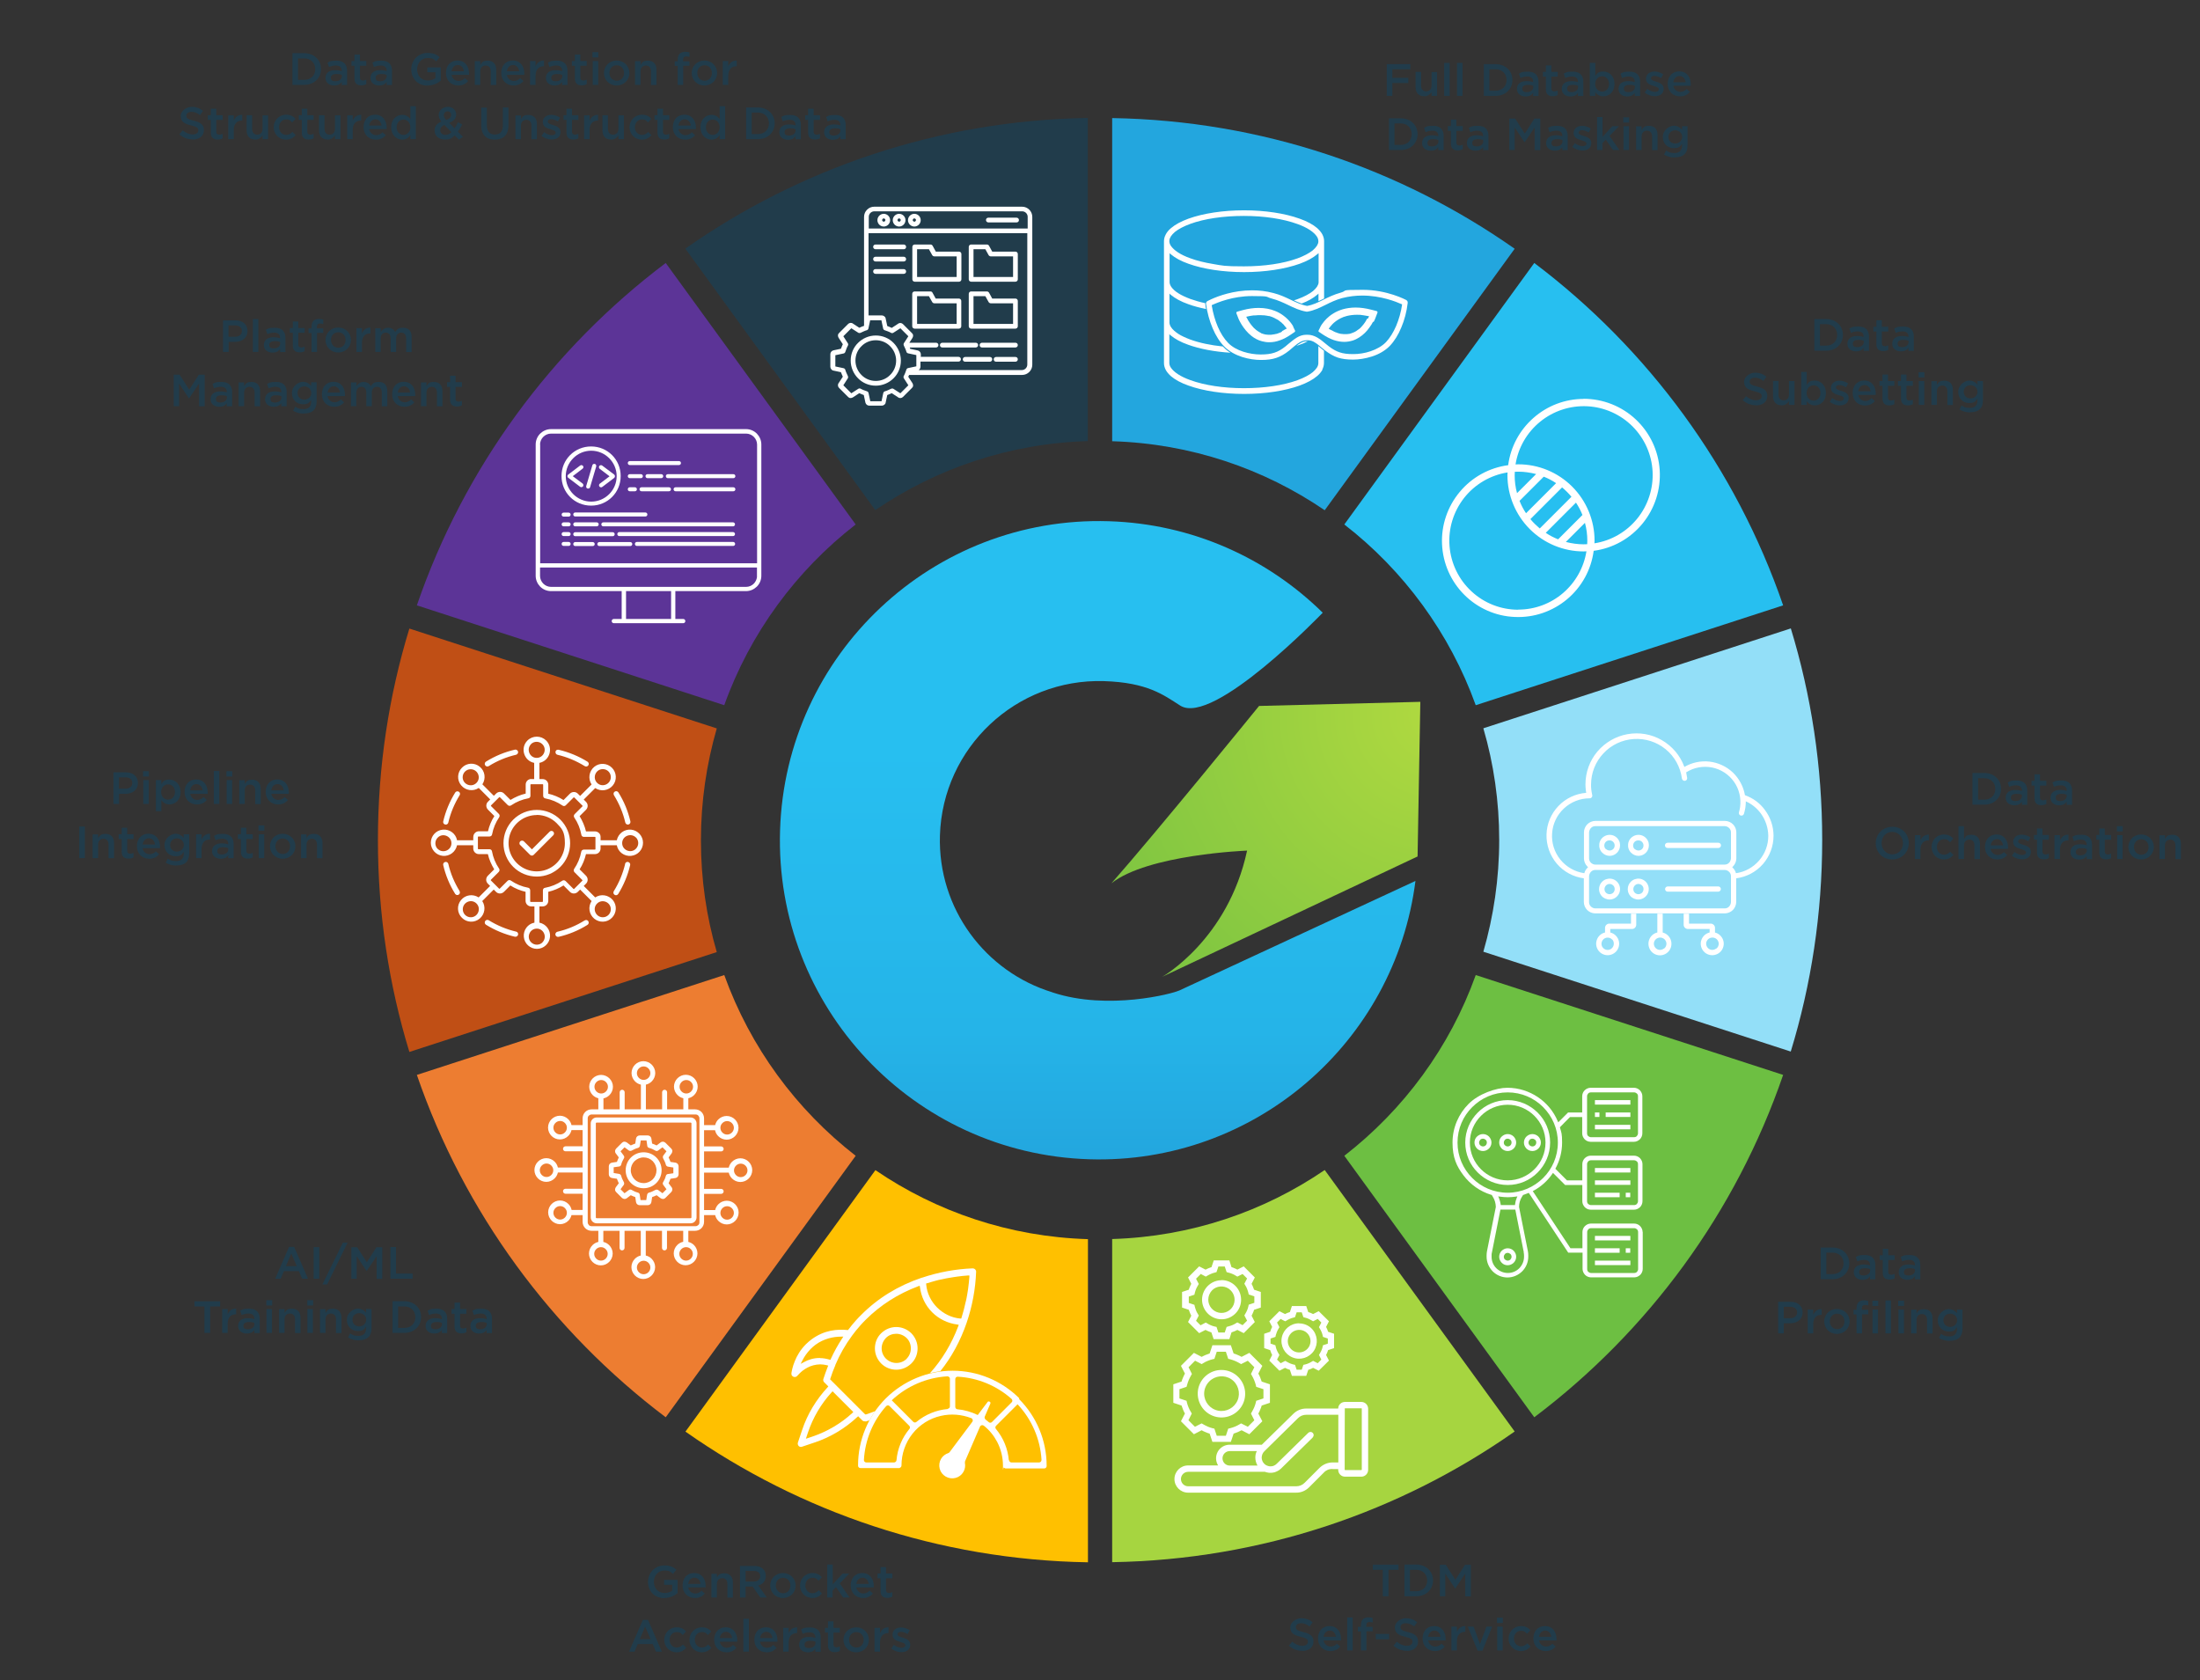 <?xml version="1.0" encoding="UTF-8"?>
<svg id="Layer_1" xmlns="http://www.w3.org/2000/svg" xmlns:xlink="http://www.w3.org/1999/xlink" version="1.1" viewBox="0 0 1762.7 1346.2">
  <rect x="0" y="0" width="1762.7" height="1346.2" fill="#333333" stroke="none"/>
  <!-- Generator: Adobe Illustrator 29.2.1, SVG Export Plug-In . SVG Version: 2.1.0 Build 116)  -->
  <defs>
    <style>
      .st0 {
        fill: #213c4b;
      }

      .st1 {
        fill-rule: evenodd;
      }

      .st1, .st2 {
        fill: #fff;
      }

      .st3 {
        fill: url(#radial-gradient);
      }

      .st4 {
        fill: #27bff0;
      }

      .st5 {
        fill: url(#linear-gradient);
      }

      .st6 {
        fill: #6dbf42;
      }

      .st7 {
        fill: #ed7d31;
      }

      .st8 {
        fill: #a6d540;
      }

      .st9 {
        fill: #ffc000;
      }

      .st10 {
        fill: #23a6de;
      }

      .st11 {
        fill: #5c3497;
      }

      .st12 {
        fill: #c04f15;
      }

      .st13 {
        fill: #93dff8;
      }
    </style>
    <radialGradient id="radial-gradient" cx="-262.6" cy="73.1" fx="-262.6" fy="73.1" r="1" gradientTransform="translate(296601.8 82817.4) scale(1125.1 -1125.1)" gradientUnits="userSpaceOnUse">
      <stop offset="0" stop-color="#b0d940"/>
      <stop offset="0" stop-color="#b0d940"/>
      <stop offset=".3" stop-color="#76c241"/>
      <stop offset=".6" stop-color="#009444"/>
      <stop offset="1" stop-color="#009444"/>
    </radialGradient>
    <linearGradient id="linear-gradient" x1="-262.6" y1="73.1" x2="-261.6" y2="73.1" gradientTransform="translate(-81628.3 296605.8) rotate(90) scale(1128.5 -1128.5)" gradientUnits="userSpaceOnUse">
      <stop offset="0" stop-color="#27bff0"/>
      <stop offset=".3" stop-color="#27bff0"/>
      <stop offset=".5" stop-color="#25b4e8"/>
      <stop offset=".7" stop-color="#2196d3"/>
      <stop offset=".9" stop-color="#1d79bf"/>
      <stop offset="1" stop-color="#1d79bf"/>
    </linearGradient>
  </defs>
  <path class="st11" d="M685.6,420.2l-152.2-209.5c-91.3,68.8-161.5,164-199.4,274.3l246.3,80c20.7-57.8,57.7-107.9,105.3-144.8Z"/>
  <path class="st12" d="M561.6,673.1c0-31.1,4.5-61.1,12.7-89.5l-246.3-80c-16.4,53.6-25.2,110.5-25.2,169.6,0,59,8.8,115.9,25.2,169.6l246.3-80c-8.3-28.4-12.7-58.4-12.7-89.5Z"/>
  <path class="st10" d="M1061.4,408.8l152.2-209.5c-91.6-64.3-202.5-102.7-322.5-104.7v258.9c63,1.9,121.5,22,170.3,55.3Z"/>
  <path class="st4" d="M1182.4,565l246.3-80c-37.9-110.2-108.1-205.4-199.4-274.3l-152.2,209.5c47.6,36.9,84.5,87,105.3,144.8Z"/>
  <path class="st0" d="M871.6,353.5V94.5c-119.9,2-230.9,40.4-322.5,104.7l152.2,209.5c48.8-33.3,107.2-53.4,170.3-55.3Z"/>
  <path class="st7" d="M580.3,781.2l-246.3,80c37.9,110.2,108.1,205.4,199.4,274.3l152.2-209.5c-47.6-36.9-84.5-87-105.3-144.8Z"/>
  <path class="st9" d="M701.4,937.5l-152.2,209.5c91.6,64.3,202.5,102.7,322.5,104.7v-258.9c-63-1.9-121.5-22-170.3-55.3Z"/>
  <path class="st6" d="M1077.1,926l152.2,209.5c91.3-68.8,161.5-164,199.4-274.3l-246.3-80c-20.7,57.8-57.7,107.9-105.3,144.8Z"/>
  <path class="st13" d="M1434.8,503.5l-246.3,80c8.3,28.4,12.7,58.4,12.7,89.5s-4.5,61.1-12.7,89.5l246.3,80c16.4-53.6,25.2-110.5,25.2-169.6,0-59-8.8-115.9-25.2-169.6Z"/>
  <path class="st8" d="M891.1,992.7v258.9c119.9-2,230.9-40.4,322.5-104.7l-152.2-209.5c-48.8,33.3-107.2,53.4-170.3,55.3Z"/>
  <path class="st3" d="M890.5,707.7c29.2-23.2,108.7-26.2,108.7-26.2-15.3,71.4-68,101.1-68,101.1l204.6-96.4,2.2-123.9-129.2,3.3s-82.3,101.3-118.3,142.1Z"/>
  <path class="st5" d="M944.4,793.7c-4.4,2.3-56.6,16.1-100.8,1.5-.2,0-.4-.1-.5-.2-53.6-16.4-91.8-67-90-125.7,2.2-70.3,61-125.7,131.4-123.6,34.9,1.1,47.8,11.1,61.1,19.6,26.6,16.9,114.2-74.4,114.2-74.4-44.2-43.5-104.3-71.2-171.3-73.3-141.2-4.4-259.1,106.6-263.5,247.7-4.4,141.2,106.6,259.1,247.7,263.5,132.7,4.1,245-93.8,261.4-223l-189.7,88Z"/>
  <path class="st2" d="M1232,891.4c-6.1-6.1-14.6-10-24-10s-17.9,3.8-24,10c-6.1,6.1-10,14.6-10,24s3.8,17.9,10,24c6.1,6.1,14.6,10,24,10s17.9-3.8,24-10c6.1-6.1,10-14.6,10-24s-3.8-17.9-10-24ZM1229.4,936.8c-5.5,5.5-13.1,8.9-21.4,8.9s-15.9-3.4-21.4-8.9c-5.5-5.5-8.9-13.1-8.9-21.4s3.4-15.9,8.9-21.4c5.5-5.5,13.1-8.9,21.4-8.9s15.9,3.4,21.4,8.9c5.5,5.5,8.9,13.1,8.9,21.4,0,8.4-3.4,16-8.9,21.4Z"/>
  <path class="st2" d="M1212.8,1002.1c-1.2-1.2-2.9-2-4.8-2s-3.5.8-4.8,2c-1.2,1.2-2,2.9-2,4.8s.8,3.5,2,4.8,2.9,2,4.8,2,3.5-.8,4.8-2c1.2-1.2,2-2.9,2-4.8s-.8-3.5-2-4.8ZM1210.2,1009.1c-.6.6-1.4.9-2.2.9s-1.6-.4-2.2-.9-.9-1.4-.9-2.2.4-1.6.9-2.2,1.4-.9,2.2-.9,1.6.4,2.2.9.9,1.4.9,2.2-.4,1.6-.9,2.2Z"/>
  <path class="st2" d="M1212.8,910.6c-1.2-1.2-2.9-2-4.8-2s-3.5.8-4.8,2-2,2.9-2,4.8.8,3.5,2,4.8c1.2,1.2,2.9,2,4.8,2s3.5-.8,4.8-2c1.2-1.2,2-2.9,2-4.8s-.8-3.5-2-4.8ZM1210.2,917.6c-.6.6-1.3.9-2.2.9s-1.6-.4-2.2-.9c-.6-.6-.9-1.3-.9-2.2s.4-1.6.9-2.2,1.3-.9,2.2-.9,1.6.4,2.2.9.9,1.3.9,2.2-.4,1.7-.9,2.2Z"/>
  <path class="st2" d="M1193,910.6c-1.2-1.2-2.9-2-4.8-2s-3.5.8-4.8,2-2,2.9-2,4.8.8,3.5,2,4.8c1.2,1.2,2.9,2,4.8,2s3.5-.8,4.8-2c1.2-1.2,2-2.9,2-4.8s-.8-3.5-2-4.8ZM1190.4,917.6c-.6.6-1.3.9-2.2.9s-1.6-.4-2.2-.9c-.6-.6-.9-1.3-.9-2.2s.4-1.6.9-2.2,1.3-.9,2.2-.9,1.6.4,2.2.9c.6.6.9,1.3.9,2.2s-.4,1.7-.9,2.2Z"/>
  <path class="st2" d="M1232.6,910.6c-1.2-1.2-2.9-2-4.8-2s-3.5.8-4.8,2c-1.2,1.2-2,2.9-2,4.8s.8,3.5,2,4.8c1.2,1.2,2.9,2,4.8,2s3.5-.8,4.8-2c1.2-1.2,2-2.9,2-4.8s-.8-3.5-2-4.8ZM1230,917.6c-.6.6-1.3.9-2.2.9s-1.6-.4-2.2-.9c-.6-.6-.9-1.3-.9-2.2s.4-1.6.9-2.2,1.3-.9,2.2-.9,1.6.4,2.2.9.9,1.3.9,2.2-.4,1.7-.9,2.2Z"/>
  <rect class="st2" x="1277.9" y="990.2" width="28.4" height="3.6"/>
  <rect class="st2" x="1277.9" y="1000.1" width="19.8" height="3.6"/>
  <rect class="st2" x="1302.6" y="1000.1" width="3.6" height="3.6"/>
  <rect class="st2" x="1277.9" y="1010" width="28.4" height="3.6"/>
  <rect class="st2" x="1277.9" y="935.8" width="28.4" height="3.6"/>
  <rect class="st2" x="1277.9" y="945.7" width="28.4" height="3.6"/>
  <rect class="st2" x="1302.6" y="955.6" width="3.6" height="3.6"/>
  <rect class="st2" x="1277.9" y="955.6" width="19.8" height="3.6"/>
  <path class="st2" d="M1316.1,987.1c0-1.9-.8-3.5-2-4.8-1.2-1.2-2.9-2-4.8-2h-34.6c-1.9,0-3.5.8-4.8,2-1.2,1.2-2,2.9-2,4.8v13h-9.6l-30.2-45.8.6-.3c6.1-3.3,11.3-8,15.2-13.7l.4-.6,9.7,9.7h13.8v13c0,1.9.8,3.5,2,4.8,1.2,1.2,2.9,2,4.8,2h34.6c1.9,0,3.5-.8,4.8-2,1.2-1.2,2-2.9,2-4.8v-29.7c0-1.9-.8-3.5-2-4.8-1.2-1.2-2.9-2-4.8-2h-34.6c-1.9,0-3.5.8-4.8,2-1.2,1.2-2,2.9-2,4.8v13h-12.3l-9.3-9.3.2-.4c3.3-6.1,5.2-13.2,5.2-20.6s-.6-8.1-1.7-11.9v-.4c-.1,0,8-8.1,8-8.1h9.8v13c0,1.9.8,3.5,2,4.8,1.2,1.2,2.9,2,4.8,2h34.6c1.9,0,3.5-.8,4.8-2,1.2-1.2,2-2.9,2-4.8v-29.7c0-1.9-.8-3.5-2-4.8-1.2-1.2-2.9-2-4.8-2h-34.6c-1.9,0-3.5.8-4.8,2-1.2,1.2-2,2.9-2,4.8v13h-11.3l-7.9,7.9-.4-.9c-3.3-7.9-8.9-14.6-15.9-19.3-7-4.7-15.4-7.5-24.5-7.5s-23,4.9-31,12.9c-7.9,7.9-12.9,18.9-12.9,31s3.3,19,8.8,26.3c5.5,7.3,13.3,12.9,22.3,15.6h.3c0,0,1,1.7,1,1.7,1.5,2.4,2.2,5.2,2.3,8h0c0,0-7.1,35.5-7.1,35.5-.2,1.1-.3,2.2-.3,3.3v1c0,4.6,1.9,8.7,4.9,11.8,3,3,7.2,4.9,11.8,4.9s8.7-1.9,11.8-4.9c3-3,4.9-7.2,4.9-11.8v-1c0-1.1-.1-2.2-.3-3.3l-7.1-35.5h0c0-2.9.8-5.7,2.3-8.1l1-1.6h.3c1.2-.5,2.5-.9,3.7-1.4l.5-.2,31.6,47.9h11.5v13c0,1.9.8,3.5,2,4.8,1.2,1.2,2.9,2,4.8,2h34.6c1.9,0,3.5-.8,4.8-2,1.2-1.2,2-2.9,2-4.8v-29.7h0ZM1271.6,932.7c0-.9.4-1.6.9-2.2.6-.6,1.3-.9,2.2-.9h34.6c.9,0,1.6.4,2.2.9.6.6.9,1.3.9,2.2v29.7c0,.9-.4,1.6-.9,2.2s-1.4.9-2.2.9h-34.6c-.9,0-1.6-.4-2.2-.9s-.9-1.4-.9-2.2v-29.7h0ZM1271.6,878.3c0-.9.4-1.6.9-2.2s1.3-.9,2.2-.9h34.6c.9,0,1.6.4,2.2.9s.9,1.3.9,2.2v29.7c0,.9-.4,1.6-.9,2.2s-1.3.9-2.2.9h-34.6c-.9,0-1.6-.4-2.2-.9s-.9-1.3-.9-2.2v-29.7h0ZM1220.8,1003.3h0c.2.8.3,1.7.3,2.6v1c0,3.6-1.5,6.8-3.8,9.2-2.4,2.4-5.6,3.8-9.2,3.8s-6.8-1.5-9.2-3.8c-2.4-2.4-3.8-5.6-3.8-9.2v-1c0-.9,0-1.7.3-2.6l6.8-34.2h11.9l6.8,34.2ZM1200.4,958.5l1.2.2c2.1.3,4.3.5,6.5.5s4.3-.2,6.5-.5l1.2-.2-.5,1.1c-.7,1.7-1.2,3.5-1.4,5.3v.6h-11.5v-.6c-.3-1.8-.8-3.6-1.5-5.3l-.5-1.1ZM1208,955.6c-11.1,0-21.2-4.5-28.4-11.8-7.3-7.3-11.8-17.3-11.8-28.4s4.5-21.2,11.8-28.4c7.3-7.3,17.3-11.8,28.4-11.8s21.2,4.5,28.4,11.8c7.3,7.3,11.8,17.3,11.8,28.4s-4.5,21.2-11.8,28.4-17.3,11.8-28.4,11.8ZM1312.5,1016.8c0,.9-.4,1.6-.9,2.2s-1.4.9-2.2.9h-34.6c-.9,0-1.6-.4-2.2-.9s-.9-1.4-.9-2.2v-29.7c0-.9.4-1.6.9-2.2.6-.6,1.4-.9,2.2-.9h34.6c.9,0,1.6.4,2.2.9.6.6.9,1.4.9,2.2v29.7Z"/>
  <rect class="st2" x="1277.9" y="881.4" width="28.4" height="3.6"/>
  <rect class="st2" x="1277.9" y="891.3" width="3.6" height="3.6"/>
  <rect class="st2" x="1286.5" y="891.3" width="19.8" height="3.6"/>
  <rect class="st2" x="1277.9" y="901.2" width="28.4" height="3.6"/>
  <path class="st1" d="M1381.9,697h-103.7c-1.3,0-2.6.5-3.5,1.5-.9.9-1.4,2.2-1.5,3.5v20.8c0,1.3.5,2.6,1.5,3.5.9.9,2.2,1.5,3.5,1.5h103.7c1.3,0,2.6-.5,3.5-1.5.9-.9,1.4-2.2,1.5-3.5v-20.8c0-1.3-.5-2.6-1.5-3.5-.9-.9-2.2-1.5-3.5-1.5ZM1349.5,614.5c6.1-3.6,13.2-5.1,20.2-4.3,7,.8,13.6,3.9,18.7,8.7,5.1,4.9,8.5,11.3,9.7,18.2,6.5,2.3,12.1,6.4,16.1,12,4.4,5.9,6.8,13.1,6.8,20.5,0,8.3-3,16.4-8.5,22.7-5.5,6.3-13.1,10.3-21.4,11.4v18.9c0,2.4-1,4.8-2.7,6.5s-4.1,2.7-6.5,2.7h-103.7c-2.4,0-4.8-1-6.5-2.7s-2.7-4.1-2.7-6.5v-18.9c-8.4-1.1-16.2-5.3-21.7-11.8-5.5-6.5-8.4-14.8-8.2-23.3.2-8.5,3.6-16.6,9.5-22.8,5.9-6.2,13.8-9.9,22.3-10.6-.1-.7-.2-1.4-.3-2.1-.2-1.6-.3-3.1-.3-4.7,0-9.6,3.4-18.9,9.5-26.2,6.2-7.3,14.7-12.3,24.2-14s19.2,0,27.5,4.8c8.3,4.8,14.7,12.3,18,21.3ZM1398.5,641.9c4.9,2.1,9.1,5.5,12.3,9.8,3.8,5.2,5.9,11.5,6,18,0,7.3-2.6,14.3-7.4,19.8-4.8,5.5-11.3,9.1-18.5,10.1-.4-1.6-1.2-3-2.4-4.2-.2-.2-.4-.4-.6-.6.2-.2.4-.4.6-.6,1.7-1.7,2.7-4.1,2.7-6.5v-20.8c0-2.4-1-4.8-2.7-6.5-1.7-1.7-4.1-2.7-6.5-2.7h-103.7c-2.4,0-4.8,1-6.5,2.7s-2.7,4.1-2.7,6.5v20.8c0,2.4,1,4.8,2.7,6.5.2.2.4.4.6.6-.2.2-.4.4-.6.6-1.2,1.2-2,2.6-2.4,4.2-7.6-1.1-14.4-5-19.2-10.9-4.8-5.9-7.2-13.5-6.6-21.1.5-7.6,3.9-14.7,9.5-19.9,5.6-5.2,12.9-8.1,20.6-8.1.7,0,1.3-.3,1.7-.9.4-.5.5-1.2.3-1.9-.3-1.3-.5-2.7-.7-4-.2-1.4-.2-2.8-.2-4.2,0-9.3,3.5-18.2,9.9-25,6.3-6.8,15-10.9,24.3-11.5,9.3-.6,18.4,2.3,25.6,8.2,7.2,5.9,11.8,14.3,13,23.5.2,1.1,1.2,1.9,2.4,1.8,1.1-.1,2-1.2,1.8-2.3-.2-1.5-.5-3-.8-4.5,6.1-3.9,13.5-5.3,20.7-3.9,7.1,1.4,13.4,5.5,17.6,11.4,4.2,5.9,5.9,13.3,4.9,20.4-.2,1.4-.5,2.7-.9,4.1-.3,1.1.3,2.3,1.4,2.6,1.1.3,2.3-.3,2.6-1.4.5-1.5.8-3.1,1.1-4.7.2-1.6.4-3.2.4-4.8v-.6h0ZM1312.7,708.2c1.3,0,2.5.6,3.3,1.6.8,1,1,2.3.7,3.6-.3,1.2-1.2,2.3-2.4,2.7-1.2.5-2.5.4-3.6-.2-1.1-.6-1.9-1.8-2-3-.2-1.3.3-2.6,1.2-3.5.8-.8,1.8-1.2,2.9-1.2ZM1306.7,706.4c1.8-1.8,4.4-2.7,7-2.4,2.6.3,4.9,1.9,6.2,4.1,1.3,2.3,1.5,5,.5,7.4-1,2.4-3.1,4.2-5.6,4.9s-5.2.1-7.3-1.4c-2.1-1.6-3.3-4-3.3-6.7,0-2.2.9-4.4,2.5-5.9ZM1376.7,710.2c1.2,0,2.1,1,2.1,2.1s-1,2.1-2.1,2.1h-40.5c-1.2,0-2.1-1-2.1-2.1s1-2.1,2.1-2.1h40.5ZM1289.6,708.2c1.3,0,2.5.6,3.3,1.6.8,1,1,2.3.7,3.6-.3,1.2-1.2,2.3-2.4,2.7-1.2.5-2.5.4-3.6-.2-1.1-.6-1.9-1.8-2-3-.2-1.3.3-2.5,1.2-3.5.8-.8,1.8-1.2,2.9-1.2ZM1283.7,706.4c1.8-1.8,4.4-2.7,7-2.4,2.6.3,4.9,1.9,6.2,4.1,1.3,2.3,1.5,5,.5,7.4-1,2.4-3.1,4.2-5.6,4.9-2.5.7-5.2.1-7.3-1.4-2.1-1.6-3.3-4-3.3-6.7,0-2.2.9-4.4,2.5-5.9ZM1312.7,685.7c2.6,0,5.1-1.2,6.7-3.3,1.6-2.1,2.1-4.8,1.5-7.3-.7-2.5-2.5-4.6-4.9-5.6-2.4-1-5.2-.8-7.4.5-2.3,1.3-3.8,3.6-4.1,6.2-.3,2.6.5,5.2,2.4,7,1.6,1.6,3.7,2.5,5.9,2.5ZM1309.8,680.2c.9.9,2.2,1.3,3.5,1.2,1.3-.2,2.4-.9,3-2,.6-1.1.7-2.5.2-3.6-.5-1.2-1.5-2.1-2.8-2.4-1.2-.3-2.6,0-3.6.7-1,.8-1.6,2-1.6,3.3,0,1.1.4,2.1,1.2,2.9ZM1376.7,675.2h-40.5c-.6,0-1.1.2-1.6.6-.4.4-.6,1-.6,1.5s.2,1.1.6,1.5c.4.4,1,.6,1.6.6h40.5c.6,0,1.1-.2,1.6-.6.4-.4.6-1,.6-1.5s-.2-1.1-.6-1.5c-.4-.4-1-.6-1.6-.6ZM1289.6,685.7c2.6,0,5.1-1.2,6.7-3.3,1.6-2.1,2.1-4.8,1.5-7.3-.7-2.5-2.5-4.6-4.9-5.6-2.4-1-5.2-.8-7.4.5-2.3,1.3-3.8,3.6-4.1,6.2-.3,2.6.5,5.2,2.4,7,1.6,1.6,3.7,2.5,5.9,2.5ZM1286.7,680.2c.9.9,2.2,1.3,3.5,1.2,1.3-.2,2.4-.9,3-2,.6-1.1.7-2.5.2-3.6-.5-1.2-1.5-2.1-2.8-2.4s-2.6,0-3.6.7c-1,.8-1.6,2-1.6,3.3,0,1.1.4,2.1,1.2,2.9ZM1278.2,692.7h103.7c1.3,0,2.6-.5,3.5-1.5.9-.9,1.4-2.2,1.5-3.5v-20.8c0-1.3-.5-2.6-1.5-3.5-.9-.9-2.2-1.5-3.5-1.5h-103.7c-1.3,0-2.6.5-3.5,1.5s-1.4,2.2-1.5,3.5v20.8c0,1.3.5,2.6,1.5,3.5.9.9,2.2,1.5,3.5,1.5h0Z"/>
  <path class="st2" d="M1306.8,731.9v8.1h-17.5c-.9,0-1.7.4-2.3,1-.6.6-1,1.5-1,2.3v3.8c-3,.7-5.4,2.8-6.5,5.7-1.1,2.8-.7,6,1,8.5s4.6,4,7.6,4,5.9-1.5,7.6-4c1.7-2.5,2.1-5.7,1-8.5-1.1-2.8-3.5-5-6.5-5.7v-2.8h17.5c.9,0,1.7-.4,2.3-1,.6-.6,1-1.5,1-2.3v-9h-4.3ZM1291.6,752.5c1.1,1.1,1.6,2.6,1.4,4.2s-1.1,2.9-2.4,3.7c-1.3.8-3,.9-4.4.3-1.4-.6-2.5-1.8-2.9-3.3-.4-1.5,0-3.1.9-4.3.9-1.2,2.4-1.9,3.9-1.9,1.3,0,2.6.5,3.5,1.5Z"/>
  <path class="st2" d="M1332.2,747.1v-15.1h-4.3v15.1c-3,.7-5.4,2.8-6.5,5.7-1.1,2.8-.7,6,1,8.6,1.7,2.5,4.6,4,7.6,4s5.9-1.5,7.6-4c1.7-2.5,2.1-5.7,1-8.6-1.1-2.8-3.5-5-6.5-5.7ZM1333.1,760c-1.2.9-2.8,1.3-4.3.9-1.5-.4-2.7-1.5-3.3-2.9-.6-1.4-.5-3.1.3-4.4s2.1-2.2,3.7-2.4c1.5-.2,3.1.3,4.2,1.4.9.9,1.5,2.2,1.5,3.5,0,1.5-.7,3-1.9,3.9Z"/>
  <path class="st2" d="M1374.1,747.1v-3.8c0-.9-.4-1.7-1-2.3-.6-.6-1.5-1-2.3-1h-17.5v-8h-4.3v9c0,.9.4,1.7,1,2.3.6.6,1.5,1,2.3,1h17.5v2.8c-3,.7-5.4,2.8-6.5,5.7-1.1,2.8-.7,6,1,8.5,1.7,2.5,4.6,4,7.6,4s5.9-1.5,7.6-4c1.7-2.5,2.1-5.7,1-8.5-1.1-2.8-3.5-5-6.5-5.7ZM1375,760c-1.2.9-2.8,1.3-4.3.9-1.5-.4-2.7-1.5-3.3-2.9-.6-1.4-.5-3.1.3-4.4.8-1.3,2.1-2.2,3.7-2.4,1.5-.2,3.1.3,4.2,1.4.9.9,1.5,2.2,1.5,3.5,0,1.5-.7,3-1.9,3.9Z"/>
  <path class="st2" d="M1047.2,273.4h-.3c-1.7,0-3.3.6-4.9,1.5-1.1.6-2.2,1.4-3.2,2.2.8-.3,1.6-.5,2.3-.8,2.5-.9,4.7-1.8,6.7-2.9-.1,0-.2,0-.3,0h0c0,0-.2,0-.3,0Z"/>
  <path class="st2" d="M1059.4,296.2c.9-1.7,1.4-3.6,1.4-5.4v-9.8c-.7-.6-1.4-1.1-2.1-1.7-.8-.7-1.6-1.3-2.4-2v13.6c0,1.2-.4,2.5-1.2,3.7-.8,1.2-1.9,2.4-3.3,3.6-2.9,2.3-7,4.5-12.2,6.4-11.5,4.2-26.7,6.4-43,6.4s-31.5-2.3-43-6.5c-3.9-1.4-7.2-3-9.8-4.7-2.6-1.7-4.5-3.5-5.7-5.3-.8-1.2-1.2-2.5-1.2-3.7v-23.1l.6.6c.2.1.3.3.5.4,3.3,2.8,8,5.4,14,7.5,9.4,3.4,21.1,5.6,33.9,6.4-2-1.2-3.9-2.7-5.5-4.4-.2-.2-.4-.4-.6-.6-9.8-1-18.8-2.9-26.2-5.6-3.7-1.4-7-2.9-9.5-4.5-2.5-1.7-4.5-3.4-5.7-5.2-.8-1.2-1.3-2.4-1.4-3.6h0v-23.5l.6.6c.2.1.3.3.5.4,3.3,2.8,8,5.4,14,7.5,4.3,1.6,9,2.8,14.2,3.9-.2-1.3-.5-2.7-.6-4,0-.1,0-.3,0-.4s0-.2,0-.3c-4.3-.9-8.3-2.1-12-3.4-3.7-1.4-7-2.9-9.5-4.5-2.6-1.6-4.5-3.4-5.7-5.1-.8-1.2-1.3-2.4-1.4-3.6h0v-23.5l.6.6c.2.1.3.3.5.4,3.3,2.8,8,5.4,14,7.5,11.9,4.3,27.8,6.7,44.6,6.7s32.6-2.4,44.6-6.7c6-2.2,10.6-4.7,14-7.6.2-.1.3-.3.5-.4l.6-.5v23.4h0c0,1.1-.5,2.2-1.2,3.4-.8,1.2-1.9,2.4-3.3,3.6-2.9,2.3-7,4.5-12.2,6.4-1,.4-2,.7-3.1,1,2.1,1,4.1,1.9,6.2,2.6,5.2-2,9.4-4.4,12.4-7,.2-.2.3-.3.5-.4l.6-.6v6.1c1.2-.5,2.4-1.1,3.6-1.7.3-.2.6-.3.9-.5v-45h0c0-.3,0-.6,0-.9,0-1.9-.5-3.6-1.4-5.4-.9-1.7-2.3-3.4-4.2-5.1-3.3-2.8-8-5.4-14-7.5-11.9-4.3-27.8-6.7-44.5-6.7-16.8,0-32.6,2.4-44.6,6.7-6,2.2-10.6,4.7-14,7.6-1.9,1.6-3.3,3.3-4.2,5.1-.9,1.7-1.4,3.5-1.4,5.4v97.6c0,1.9.5,3.6,1.4,5.4.9,1.7,2.3,3.4,4.2,5.1,3.3,2.8,8,5.4,14,7.5,11.9,4.3,27.8,6.7,44.6,6.7s32.6-2.4,44.5-6.7c6-2.2,10.6-4.7,14-7.6,1.9-1.6,3.3-3.3,4.3-5.1ZM938.1,189.4c.8-1.2,1.9-2.4,3.3-3.6,2.9-2.3,7-4.5,12.2-6.4,11.5-4.2,26.7-6.4,43-6.4s31.5,2.3,43,6.5c3.9,1.4,7.2,3,9.8,4.7,2.6,1.7,4.5,3.5,5.7,5.3.8,1.2,1.2,2.5,1.2,3.7v.4h0c0,1.1-.5,2.2-1.2,3.4-.8,1.2-1.9,2.4-3.3,3.6-2.9,2.3-7,4.5-12.2,6.4-11.5,4.2-26.7,6.4-43,6.4s-17-.6-24.7-1.9c-6.7-1.1-12.9-2.6-18.3-4.6-3.9-1.4-7.2-3-9.8-4.7-2.6-1.7-4.5-3.5-5.7-5.3-.8-1.2-1.2-2.5-1.2-3.7s.4-2.5,1.2-3.7Z"/>
  <path class="st2" d="M1127,240.5c-.8-.4-15.6-8.3-35.1-8.3s-11.6.6-17.8,2.3c-5.4,1.5-9.7,3.6-13.9,5.7-4.2,2.1-8.3,4.1-12.9,4.9h0s0,0,0,0c-4.6-.8-8.6-2.8-12.9-4.8-4.2-2-8.5-4.1-14-5.5-5.9-1.6-11.7-2.2-17.2-2.2-14.9,0-27.1,4.6-32.6,7.1-1.8.8-2.9,1.4-3.1,1.5-.7.4-1.2,1.1-1.2,1.9s0,.2,0,.3c.9,7,2.8,13.7,5.3,19.6,2.5,5.9,5.7,11,9.4,14.7,3.8,3.9,9,6.6,14.2,8.3,5.3,1.7,10.7,2.4,15.1,2.4h.2c4.9,0,8.7-.5,12.2-1.7,3.5-1.2,6.7-3,10.2-5.8.9-.7,1.8-1.5,2.7-2.3,1.3-1.1,2.6-2.2,4-3.2,1.4-1,2.8-1.8,4.3-2.3,1-.3,2-.5,3.1-.5h.5c.2,0,.3,0,.4,0,1.1,0,2.1.2,3,.5,1,.3,1.9.8,2.8,1.4,1.8,1.1,3.6,2.6,5.3,4.1.9.8,1.9,1.6,2.7,2.2,3.6,2.7,6.7,4.5,10.2,5.7,3.5,1.1,7.3,1.6,12,1.6h.3c4.4,0,9.8-.8,15.1-2.5,5.3-1.7,10.4-4.5,14.3-8.5,3.6-3.8,6.8-8.9,9.2-14.8,2.5-5.9,4.3-12.6,5.1-19.6,0,0,0-.2,0-.3,0-.9-.4-1.6-1.2-2ZM1123.4,244c-.9,6.2-2.6,12-4.8,17.2-2.2,5.1-5,9.6-8.1,12.9-3.2,3.3-7.6,5.7-12.3,7.3s-9.6,2.3-13.9,2.3h-.3c-4.3,0-7.6-.4-10.6-1.4-3-1-5.8-2.6-8.9-5-.9-.7-1.7-1.4-2.6-2.1-2-1.7-4.1-3.4-6.5-4.8-2.3-1.3-4.9-2.2-7.7-2.2s-.3,0-.5,0h0c-.2,0-.3,0-.5,0-2.9,0-5.4.9-7.7,2.3-2.3,1.4-4.4,3.2-6.4,4.8-.9.7-1.7,1.5-2.6,2.2-3.1,2.5-5.9,4.1-9,5.1-3.1,1-6.4,1.4-10.8,1.4h-.2c-4.2,0-9.2-.7-13.8-2.2-4.7-1.5-9.1-3.9-12.2-7.1-3.2-3.3-6-7.7-8.2-12.8-2.2-5.1-3.9-11-4.9-17.1v-.3s.2-.1.2-.1c4.3-2,16.7-7.2,32-7.2s10.4.6,15.9,2c5,1.3,9.2,3.3,13.2,5.2,4.7,2.3,9.2,4.4,14.6,5.3.1,0,.2,0,.4,0s.2,0,.3,0c5.4-.9,9.8-3.1,14.5-5.4,4-2,8.1-4,13.1-5.4,5.7-1.5,11.2-2.1,16.4-2.1,15,0,27.3,5,31.5,6.9h.3c0,.1,0,.4,0,.4Z"/>
  <path class="st2" d="M1036.3,261.8c0,0-.2-.4-.5-.9-.3-.5-.8-1.3-1.5-2.2-1.3-1.7-3.4-4-6.2-6-1.9-1.4-4.1-2.7-6.8-3.7-3.5-1.4-7.8-2.3-12.8-2.3h-.2c-4,0-8.2.6-12.7,1.8l-4.3,1.2c-.3,0-.5.3-.6.5,0,.2-.1.3-.1.4,0,.1,0,.2,0,.3l1.6,4.1s0,.2.2.5.3.7.5,1.1c.5.9,1.1,2.2,2,3.6,1.8,2.8,4.4,6.3,7.9,9,2.3,1.8,5.1,3.4,8.3,4.2,1.8.5,3.8.8,5.9.8h.1c2.8,0,5.6-.5,8.5-1.6,2.9-1,5.9-2.6,8.9-4.7l2.8-1.9c.1-.1.2-.2.3-.4,0-.1.1-.3.1-.4s0-.3-.1-.4l-1.5-3.1ZM1027.1,265.7h0c-.2,0-.3.2-.5.3h0s.2,0,.2,0l-1.8.7s-.2,0-.3.1c-.6.3-1.3.5-1.9.7-.2,0-.3,0-.3,0-.6.2-1.1.3-1.7.4,0,0-.2,0-.3,0-.7.1-1.3.2-2,.3h-.1c-.4,0-.8,0-1.1,0s-.4,0-.6,0c-.3,0-.5,0-.7,0-.4,0-.8,0-1.2-.1-.3,0-.5,0-.8-.1-.3,0-.6-.1-.8-.2-.2,0-.6-.1-.9-.2h0s-2.4-.8-2.4-.8h.6c-.3-.1-.6-.3-.9-.4-.4-.2-.8-.5-1.2-.7-.4-.3-.8-.5-1.2-.8-.3-.2-.5-.4-.8-.6-.3-.2-.6-.5-.9-.8-.3-.3-.7-.6-1-.9-.3-.3-.5-.5-.7-.8-.2-.2-.4-.5-.6-.7-.3-.4-.6-.7-.9-1.1-.2-.2-.4-.5-.5-.7-.2-.2-.3-.4-.5-.7-.3-.4-.5-.7-.7-1.1-.2-.2-.3-.4-.4-.6-.2-.3-.3-.5-.5-.8h0c0,0,0-.1,0-.1v-.2c-.1,0-.1,0-.1,0l-1.1-2,2.2-.5c1.3-.3,2.5-.4,3.7-.6.4,0,.7,0,1.1,0,.9,0,1.7-.1,2.6-.2.3,0,.7,0,1.1,0h.2c.3,0,.5,0,.8,0,.6,0,1.1,0,1.7.1.3,0,.5,0,.8,0h0c.5,0,1,.1,1.5.2.2,0,.4,0,.7.1h0c.6.1,1.1.2,1.6.3h.2c0,0,.2,0,.3,0h0c.6.2,1.2.4,1.8.6.3.1.5.2.8.3.3.1.6.2.9.4.3.1.5.2.8.4.2.1.5.2.7.4.3.1.5.3.8.4.2.1.4.2.6.3.3.2.5.3.8.5h.2c0,.1.1.2.1.2h0c1,.7,1.9,1.4,2.6,2h0c0,0,.1.2.1.2h0c.2.2.5.4.7.6l.2.2c.2.2.4.4.6.6h0c0,0,0,.1,0,.1.4.5.8.9,1.1,1.3l1.2,1.5-1.7.9c-.7.5-1.4.8-2,1.1Z"/>
  <path class="st2" d="M1100.6,257.9c.5-.9.9-1.7,1.1-2.3.3-.6.4-1,.4-1l1.6-4.2c0-.1,0-.2,0-.3s0-.3-.1-.4c0-.1-.2-.2-.3-.3-.1,0-.2-.2-.4-.2l-4.3-1.1c-4.3-1.1-8.4-1.7-12.3-1.7h-.4c-3.8,0-7.2.6-10.1,1.4-2.9.9-5.4,2-7.6,3.4-4.3,2.6-7,5.8-8.6,8-.5.6-.8,1.2-1.1,1.6-.3.4-.4.7-.5.9h0c0,0-.4.9-.4.9l-1.1,2.2c0,.2-.1.3-.1.4s0,.3.1.4c0,.2.2.3.3.3l2.8,1.9c3,2,6,3.6,8.9,4.6,2.9,1,5.8,1.5,8.5,1.5h0c2.4,0,4.6-.4,6.6-1,2-.6,3.8-1.5,5.5-2.6,3.3-2.1,6-4.9,7.9-7.6,1.4-1.8,2.4-3.5,3.1-4.9ZM1095.2,255.4h0c0,.1,0,.2,0,.2h0c-.2.3-.3.6-.5.9-.1.2-.2.4-.3.6-.2.4-.5.7-.7,1.1-.2.2-.3.5-.5.7-.2.3-.4.5-.5.7-.3.4-.6.8-.9,1.1-.2.2-.4.5-.6.7-.2.3-.5.5-.7.8-.3.3-.6.6-.8.8-.3.3-.7.6-1.1.9h-.1c0,0,0,0,0,0-.2.2-.5.4-.7.5-.4.3-.7.5-1.1.8-.4.2-.8.5-1.2.7-.3.2-.6.3-.9.4-.6.3-1.2.5-1.8.7-.3.1-.7.2-.9.3h0c-.2,0-.5.2-.9.2-.3,0-.6,0-.8.1-.4,0-.8.1-1.2.1h0c-.2,0-.4,0-.6,0-.2,0-.5,0-.7,0s-.6,0-.9,0h-.2s0,0,0,0c-.6,0-1.3-.1-1.9-.2h0c-.1,0-.2,0-.2,0-.6-.1-1.2-.2-1.7-.4,0,0-.2,0-.4-.1-.6-.2-1.3-.4-1.9-.7h-.2c0,0,0,0,0,0h0c-.6-.3-1.1-.5-1.7-.8-.2,0-.4-.2-.5-.3-.6-.3-1.2-.6-1.8-.9h0s-.1,0-.1,0h0l-1.6-.9,1.1-1.5c1-1.3,2.5-3,4.7-4.6,2.2-1.6,5-3.2,8.6-4.1,2.4-.6,5.1-1,8.1-1s2.9,0,4.5.3h.2c1,.1,2,.3,3,.5l2.2.4-1.1,2Z"/>
  <path class="st2" d="M1051.7,1151.8c-8.4,8.3-16.8,16.5-25.3,24.8-1,1-2.1,1.7-3.4,2.3h0s-.1,0-.1,0c-.3.1-.6.3-.9.4h-.1c-.1,0-.2.1-.4.2-.1,0-.2,0-.4.1-1,.3-2.1.4-3.1.4s-1.5,0-2.2-.2c-.8-.1-1.5-.3-2.3-.6h-61.5c-3.2,0-5.8,2.6-5.8,5.8,0,3.2,2.6,5.8,5.8,5.8h86.5c2.6,0,5.1-1,6.9-2.9l11.8-11.8c2.8-2.8,6.6-4.4,10.5-4.4h4.6v-38.2h-25.6c-1.3,0-2.5.2-3.7.7-1.2.5-2.2,1.2-3.1,2.1l-26.8,26.4c-1.4,1.3-2.1,3.1-2.2,5,0,1.9.7,3.7,2,5h0,0c.6.7,1.4,1.2,2.2,1.5.7.3,1.4.5,2.2.6.2,0,.4,0,.6,0,.6,0,1.2,0,1.9-.2.2,0,.4-.1.6-.2h0c.9-.3,1.8-.9,2.5-1.6l25.3-24.8c1-1,2.6-1,3.6,0s1,2.6,0,3.6h0ZM978.7,1025.6c4.2,0,8.2,1.7,11.1,4.6,5.3,5.3,6.1,13.6,2,19.8-4.2,6.2-12.1,8.7-19,5.8-6.9-2.9-10.8-10.2-9.4-17.5,1.5-7.3,7.9-12.6,15.4-12.6ZM971.2,1033.8c-2,2-3.1,4.7-3.1,7.5,0,5,3.6,9.4,8.5,10.4,5,1,9.9-1.7,11.8-6.3,1.9-4.7.3-10-3.9-12.9-4.2-2.8-9.8-2.3-13.4,1.3h0,0ZM961.9,1020.9l-3.6,3.6,2.2,4.2-.7,1.2c-.6.9-1,1.9-1.5,2.9-.4,1-.7,2-1,3.1l-.3,1.4-4.5,1.5v5.1l4.5,1.5.3,1.4c.3,1,.6,2.1,1,3.1.4,1,.9,2,1.5,2.9h0l.7,1.2-2.2,4.2,3.6,3.6,4.2-2.2,1.2.7c.9.6,1.9,1.1,2.9,1.5,1,.4,2,.8,3.1,1h0s1.4.3,1.4.3l1.5,4.5h5.1s1.5-4.5,1.5-4.5l1.4-.4c1.1-.3,2.1-.6,3.1-1,1-.4,2-.9,2.9-1.5h0l1.2-.7,4.2,2.2,3.6-3.6-2.2-4.2.7-1.2c.6-.9,1-1.9,1.5-2.9.4-1,.8-2,1-3.1h0s.3-1.4.3-1.4l4.5-1.5v-5.2l-4.5-1.5-.3-1.4c-.3-1.1-.6-2.1-1-3.1-.4-1-.9-2-1.5-2.9h0s-.7-1.2-.7-1.2l2.2-4.2-3.6-3.6-4.2,2.1-1.2-.7c-.9-.6-1.9-1.1-2.9-1.5-1-.4-2-.8-3.1-1l-1.4-.4-1.5-4.5h-5.1l-1.5,4.5-1.4.4c-2.1.5-4.1,1.4-6,2.5l-1.2.7-1.9-1-2.3-1.2ZM966,1017.2c.8-.4,1.5-.8,2.3-1.1h0c.8-.3,1.6-.6,2.4-.9l1.8-5.4h12.5l1.7,5.4c.8.3,1.6.5,2.4.9.8.3,1.6.7,2.3,1.1h0s5.1-2.6,5.1-2.6l8.9,8.9-2.6,5.1c.4.8.8,1.5,1.1,2.3.3.8.6,1.6.9,2.4l5.4,1.8v12.5l-5.4,1.8c-.2.8-.5,1.6-.9,2.4-.3.8-.7,1.6-1.1,2.3l2.6,5.1-8.9,8.9-5.1-2.6c-.8.4-1.5.8-2.3,1.1-.8.3-1.6.6-2.4.9l-1.7,5.4h-12.6l-1.8-5.4c-.8-.3-1.6-.5-2.4-.9-.8-.3-1.6-.7-2.3-1.1h0s-5.1,2.6-5.1,2.6l-8.9-8.9,2.6-5.1c-.4-.8-.8-1.5-1.1-2.3s-.6-1.6-.9-2.4l-5.4-1.8v-12.5l5.4-1.8c.2-.8.5-1.6.9-2.4h0c.3-.8.7-1.6,1.1-2.3l-2.6-5.1,8.9-8.9,5.1,2.6h0ZM1040.9,1060.3c3.8,0,7.4,1.5,10,4.1,4.8,4.8,5.5,12.3,1.8,17.9-3.8,5.6-11,7.8-17.2,5.2-6.2-2.6-9.8-9.2-8.5-15.9,1.3-6.6,7.1-11.4,13.9-11.4ZM1034.5,1068.1c-1.7,1.7-2.7,4-2.7,6.4,0,4.3,3.1,8.1,7.3,8.9,4.2.8,8.5-1.4,10.2-5.4,1.7-4,.3-8.6-3.3-11-3.6-2.4-8.4-1.9-11.5,1.1h0s0,0,0,0ZM1026.1,1056.7l-2.9,2.9,1.9,3.7-.7,1.2c-1,1.6-1.7,3.4-2.2,5.2l-.3,1.4-3.9,1.3v4.1l3.9,1.3.3,1.4c.2.9.5,1.8.9,2.7.4.9.8,1.7,1.3,2.5l.7,1.2-1.9,3.7,2.9,2.9,3.7-1.9,1.2.7c.8.5,1.7.9,2.5,1.3.9.4,1.8.6,2.7.9h0s1.4.3,1.4.3l1.3,3.9h4.1s1.3-3.9,1.3-3.9l1.4-.3c.9-.2,1.8-.5,2.7-.9.9-.4,1.7-.8,2.5-1.3h0l1.2-.7,3.7,1.9,2.9-2.9-1.9-3.7.7-1.2c.5-.8.9-1.7,1.3-2.5.4-.9.7-1.8.9-2.7h0s.3-1.4.3-1.4l3.9-1.3v-4.1l-3.9-1.3-.3-1.4c-.2-.9-.5-1.8-.9-2.7-.4-.9-.8-1.7-1.3-2.5h0l-.7-1.2,1.9-3.7-2.9-2.9-3.7,1.9-1.2-.7c-.8-.5-1.7-.9-2.5-1.3-.9-.4-1.8-.7-2.7-.9l-1.4-.4-1.3-3.9h-4.1l-1.3,3.9-1.4.4c-.9.2-1.8.5-2.7.9s-1.7.8-2.5,1.3h0s-1.2.7-1.2.7l-1.9-.9-1.8-1ZM1029.6,1052.8c.6-.3,1.3-.6,1.9-.9.7-.3,1.3-.5,2-.7l1.6-4.8h11.5l1.6,4.8c.7.2,1.4.5,2,.7.7.3,1.3.6,1.9.9l4.5-2.3,8.2,8.1-2.3,4.5c.3.6.6,1.3.9,1.9.3.7.5,1.3.7,2l4.8,1.6v11.5l-4.8,1.6c-.2.7-.5,1.4-.7,2-.3.7-.6,1.3-.9,1.9l2.3,4.5-8.2,8.1-4.5-2.3c-.6.3-1.3.6-1.9.9-.7.3-1.3.5-2,.7l-1.6,4.8h-11.5l-1.6-4.8c-.7-.2-1.4-.5-2-.7-.7-.3-1.3-.6-1.9-.9l-4.5,2.3-8.1-8.1,2.3-4.5c-.3-.6-.6-1.3-.9-1.9-.3-.7-.5-1.3-.7-2l-4.8-1.6v-11.5l4.8-1.6c.2-.7.5-1.4.7-2,.3-.7.6-1.3.9-1.9l-2.3-4.5,8.1-8.1,4.5,2.3h0ZM978.7,1097.6c5,0,9.9,2,13.4,5.6,6.4,6.4,7.4,16.5,2.4,24-5,7.5-14.7,10.5-23.1,7-8.4-3.5-13.1-12.4-11.4-21.3,1.8-8.9,9.6-15.3,18.6-15.3ZM968.9,1106.8c-2.6,2.6-4.1,6.1-4.1,9.8,0,6.6,4.7,12.3,11.2,13.6,6.5,1.3,13-2.2,15.6-8.3,2.5-6.1.4-13.2-5.1-16.9-5.5-3.7-12.9-2.9-17.5,1.7h0s0,0,0,0ZM957.5,1090.2l-5.2,5.2,2.7,5.4-.7,1.2c-1.4,2.4-2.5,5-3.2,7.7h0l-.4,1.4-5.7,1.9v7.4l5.7,1.9.3,1.4c.3,1.3.8,2.7,1.3,3.9.5,1.3,1.2,2.5,1.9,3.7h0s.7,1.2.7,1.2l-2.7,5.4,5.2,5.2,5.4-2.7,1.2.7c1.2.7,2.4,1.3,3.7,1.9,1.3.5,2.6,1,3.9,1.3h0l1.4.3,1.9,5.7h7.3l1.9-5.7,1.4-.3c2.7-.7,5.3-1.7,7.7-3.2l1.2-.7,5.4,2.7,5.2-5.2-2.7-5.4.7-1.2c.7-1.2,1.3-2.4,1.9-3.7.5-1.3,1-2.6,1.3-3.9h0s.3-1.4.3-1.4l5.8-1.9v-7.4l-5.8-1.9-.3-1.4c-.7-2.7-1.8-5.3-3.2-7.7h0s-.7-1.2-.7-1.2l2.7-5.4-5.2-5.2-5.4,2.7-1.2-.7c-2.4-1.4-5-2.5-7.7-3.2h0l-1.4-.3-1.9-5.7h-7.3l-1.9,5.7-1.4.3c-1.3.3-2.7.8-3.9,1.3-1.3.5-2.5,1.1-3.7,1.9h0l-1.2.7-2.1-1.1-3.3-1.7ZM962.8,1087.1c1-.5,2.1-1.1,3.1-1.5,1.1-.4,2.2-.8,3.3-1.2h0l2.2-6.6h14.8s2.2,6.6,2.2,6.6c1.1.3,2.2.7,3.3,1.2,1.1.4,2.1,1,3.1,1.5l6.2-3.2,10.4,10.4-3.2,6.2c.6,1,1.1,2.1,1.5,3.1.4,1.1.8,2.2,1.2,3.3l6.6,2.2v14.8l-6.6,2.2c-.3,1.1-.7,2.2-1.2,3.3-.4,1.1-.9,2.1-1.5,3.1h0s3.2,6.2,3.2,6.2l-10.4,10.4-6.2-3.2c-2,1.1-4.2,2-6.4,2.7l-2.2,6.6h-14.8l-2.2-6.6c-1.1-.3-2.2-.7-3.3-1.2-1.1-.4-2.1-.9-3.1-1.5l-6.2,3.2-10.4-10.4,3.2-6.2c-.6-1-1.1-2.1-1.5-3.1-.4-1.1-.8-2.2-1.2-3.3l-6.6-2.2v-14.8l6.6-2.2c.3-1.1.7-2.2,1.2-3.3.4-1.1,1-2.1,1.5-3.1h0l-3.2-6.2,10.4-10.4,6.2,3.2h0ZM1077.4,1177.5c0,0,0,.2.1.2,0,0,.2.1.2.1h0,13c.1,0,.2,0,.3-.1,0,0,.1-.2.1-.2h0s0-48.9,0-48.9c0,0,0-.2-.1-.2,0,0-.2-.1-.3-.1h-13c0,0-.2,0-.2.1v.2c-.1,0-.1,48.9-.1,48.9h0ZM1067.6,1176.9c-1.3,0-2.6.2-3.8.7-1.2.5-2.2,1.2-3.1,2.2l-11.8,11.8c-2.8,2.8-6.6,4.4-10.5,4.3h-86.5c-6,0-10.9-4.9-10.9-10.9s4.9-10.9,10.9-10.9h24.1c-2.1-3.3-2.2-7.6-.3-11,1.9-3.5,5.6-5.6,9.5-5.6h25.8l25.2-24.7c2.8-2.8,6.5-4.3,10.4-4.3h25.6c0-3,2.5-5.3,5.5-5.3h0,13c3,0,5.5,2.4,5.5,5.5v48.9c0,3-2.4,5.5-5.5,5.5h-13c-3,0-5.5-2.4-5.5-5.5h0v-.6h-4.6ZM1007.5,1174.1c-1.1-1.9-1.7-4.2-1.7-6.4,0-1.8.4-3.5,1.2-5.1h-21.7c-3.2,0-5.8,2.6-5.8,5.8s2.6,5.8,5.8,5.8h0,22.2Z"/>
  <path class="st2" d="M597.7,473.6c3.4,0,6.4-1.4,8.7-3.6,2.2-2.2,3.6-5.3,3.6-8.7v-105.2h0c0-3.4-1.4-6.4-3.6-8.7-2.2-2.2-5.3-3.6-8.6-3.6h-156.3c-3.4,0-6.4,1.4-8.7,3.6-2.2,2.2-3.6,5.3-3.6,8.7v96.6h0c0,0,0,.2,0,.2v8.4c0,3.4,1.4,6.4,3.6,8.7,2.2,2.2,5.3,3.6,8.7,3.6h56.6v22.3h-6.3c-.5,0-.9.2-1.2.5-.3.3-.5.7-.5,1.2s.2.9.5,1.2c.3.3.7.5,1.2.5h55.6c.5,0,.9-.2,1.2-.5.3-.3.5-.7.5-1.2s-.2-.9-.5-1.2c-.3-.3-.7-.5-1.2-.5h-6.3v-22.3h56.7ZM432.7,356.2c0-2.4,1-4.6,2.6-6.2,1.6-1.6,3.8-2.6,6.2-2.6h156.3c2.4,0,4.6,1,6.2,2.6,1.6,1.6,2.6,3.8,2.6,6.2v95.1h-173.8v-95.1ZM537.7,494.8v1.1h-36.1v-22.3h36.1v21.2ZM441.5,470.2h0c-2.4,0-4.6-1-6.2-2.6-1.6-1.6-2.6-3.8-2.6-6.2v-6.7h173.8v7.8h0c-.3,2-1.2,3.7-2.5,5.1-1.6,1.6-3.8,2.6-6.2,2.6h-156.3Z"/>
  <path class="st2" d="M476.6,371.7c-.9-.2-1.8.2-2,1.1l-4.9,16.6c-.2.9.2,1.8,1.1,2,.9.2,1.8-.2,2-1.1l4.9-16.6c.2-.9-.3-1.8-1.1-2Z"/>
  <path class="st2" d="M492.4,382.5c.5-.7.4-1.7-.3-2.3l-9.6-7.2c-.7-.5-1.7-.4-2.3.3-.5.7-.4,1.7.3,2.3h0s7.9,6,7.9,6l-7.8,5.9c-.7.5-.9,1.6-.3,2.3.5.7,1.6.9,2.3.3l9.5-7.2c.1,0,.2-.2.3-.3Z"/>
  <path class="st2" d="M467.1,373.3c-.5-.7-1.6-.9-2.3-.3h0s-9.5,7.2-9.5,7.2c-.7.5-.9,1.6-.3,2.3,0,.1.2.2.3.3l9.5,7.2c.7.5,1.7.4,2.3-.3.5-.7.4-1.7-.3-2.3l-7.9-5.9,7.9-6c.7-.5.9-1.6.3-2.3Z"/>
  <path class="st2" d="M490.4,398.2c4.3-4.3,6.9-10.2,6.9-16.8s-2.6-12.5-6.9-16.8c-4.3-4.3-10.2-6.9-16.8-6.9s-12.5,2.6-16.8,6.9c-4.3,4.3-6.9,10.2-6.9,16.8s2.6,12.5,6.9,16.8c4.3,4.3,10.2,6.9,16.8,6.9s12.5-2.6,16.8-6.9ZM459.3,395.9c-3.7-3.7-6-8.8-6-14.4s2.3-10.7,6-14.4c3.7-3.7,8.8-6,14.4-6s10.7,2.3,14.4,6c3.7,3.7,6,8.8,6,14.4s-2.3,10.7-6,14.4c-3.7,3.7-8.8,6-14.4,6-5.6,0-10.7-2.3-14.4-6Z"/>
  <path class="st2" d="M587.6,393.6c.9,0,1.6-.7,1.6-1.6s-.7-1.6-1.6-1.6h-46.3c-.9,0-1.6.7-1.6,1.6s.7,1.6,1.6,1.6h46.3Z"/>
  <path class="st2" d="M451.6,413.9h4c.9,0,1.6-.7,1.6-1.6s-.7-1.6-1.6-1.6h-4c-.9,0-1.6.7-1.6,1.6s.7,1.6,1.6,1.6Z"/>
  <path class="st2" d="M587.3,434.2h-77c-.9,0-1.6.7-1.6,1.6s.7,1.6,1.6,1.6h77.1c.9,0,1.6-.7,1.6-1.6,0-.9-.7-1.6-1.6-1.6Z"/>
  <path class="st2" d="M455.6,426.3h-4c-.9,0-1.6.7-1.6,1.6s.7,1.6,1.6,1.6h4c.9,0,1.6-.7,1.6-1.6,0-.9-.7-1.6-1.6-1.6Z"/>
  <path class="st2" d="M587.6,379.9h-52.5c-.9,0-1.6.7-1.6,1.6s.7,1.6,1.6,1.6h52.5c.9,0,1.6-.7,1.6-1.6s-.7-1.6-1.6-1.6Z"/>
  <path class="st2" d="M455.6,434.2h-4c-.9,0-1.6.7-1.6,1.6s.7,1.6,1.6,1.6h4c.9,0,1.6-.7,1.6-1.6s-.7-1.6-1.6-1.6Z"/>
  <path class="st2" d="M455.6,418.5h-4c-.9,0-1.6.7-1.6,1.6s.7,1.6,1.6,1.6h4c.9,0,1.6-.7,1.6-1.6s-.7-1.6-1.6-1.6Z"/>
  <path class="st2" d="M587.3,426.3h-91.1c-.9,0-1.6.7-1.6,1.6s.7,1.6,1.6,1.6h91.1c.9,0,1.6-.7,1.6-1.6,0-.9-.7-1.6-1.6-1.6Z"/>
  <path class="st2" d="M492.5,428c0-.9-.7-1.6-1.6-1.6h-30c-.9,0-1.6.7-1.6,1.6s.7,1.6,1.6,1.6h30c.9,0,1.6-.7,1.6-1.6Z"/>
  <path class="st2" d="M460.9,437.5h14c.9,0,1.6-.7,1.6-1.6s-.7-1.6-1.6-1.6h-14c-.9,0-1.6.7-1.6,1.6s.7,1.6,1.6,1.6Z"/>
  <path class="st2" d="M480.2,437.5h24.8c.9,0,1.6-.7,1.6-1.6s-.7-1.6-1.6-1.6h-24.8c-.9,0-1.6.7-1.6,1.6s.7,1.6,1.6,1.6Z"/>
  <path class="st2" d="M460.9,418.5c-.9,0-1.6.7-1.6,1.6s.7,1.6,1.6,1.6h17.2c.9,0,1.6-.7,1.6-1.6s-.7-1.6-1.6-1.6h-17.2Z"/>
  <path class="st2" d="M537.6,392c0-.9-.7-1.6-1.6-1.6h-22c-.9,0-1.6.7-1.6,1.6s.7,1.6,1.6,1.6h22c.9,0,1.6-.7,1.6-1.6Z"/>
  <path class="st2" d="M518.8,379.9c-.9,0-1.6.7-1.6,1.6s.7,1.6,1.6,1.6h11c.9,0,1.6-.7,1.6-1.6s-.7-1.6-1.6-1.6h-11Z"/>
  <path class="st2" d="M544,369.4h-39.4c-.9,0-1.6.7-1.6,1.6s.7,1.6,1.6,1.6h39.4c.9,0,1.6-.7,1.6-1.6s-.7-1.6-1.6-1.6Z"/>
  <path class="st2" d="M518.7,412.2c0-.9-.7-1.6-1.6-1.6h-56.2c-.9,0-1.6.7-1.6,1.6s.7,1.6,1.6,1.6h56.2c.9,0,1.6-.7,1.6-1.6Z"/>
  <path class="st2" d="M504.6,383.1h8.9c.9,0,1.6-.7,1.6-1.6s-.7-1.6-1.6-1.6h-8.9c-.9,0-1.6.7-1.6,1.6,0,.9.7,1.6,1.6,1.6Z"/>
  <path class="st2" d="M481.8,420.1c0,.9.7,1.6,1.6,1.6h103.9c.9,0,1.6-.7,1.6-1.6s-.7-1.6-1.6-1.6h-103.9c-.9,0-1.6.7-1.6,1.6Z"/>
  <path class="st2" d="M504.6,393.6h4.1c.9,0,1.6-.7,1.6-1.6s-.7-1.6-1.6-1.6h-4.1c-.9,0-1.6.7-1.6,1.6s.7,1.6,1.6,1.6Z"/>
  <path class="st2" d="M718.1,1063.2c-4.4,0-8.7,1.7-12.1,5s-5,7.7-5,12.1c0,4.4,1.7,8.7,5,12.1,3.3,3.3,7.7,5,12.1,5,4.4,0,8.7-1.7,12.1-5s5-7.7,5-12.1c0-4.4-1.7-8.7-5-12.1-3.4-3.3-7.7-5-12.1-5ZM726.5,1088.6c-2.3,2.3-5.3,3.4-8.3,3.4s-6-1.2-8.3-3.4c-2.3-2.3-3.5-5.3-3.5-8.3s1.2-6,3.4-8.3,5.3-3.4,8.3-3.4,6,1.2,8.3,3.4,3.4,5.3,3.4,8.3c0,3-1.1,6-3.4,8.3Z"/>
  <path class="st2" d="M693.4,1139h0c1.1-.3,2.2-.7,3.3-1.1,1.3-2.5,2.9-4.9,4.5-7.3-2.4.9-4.8,1.8-7.3,2.6h-.2c0,0-.2,0-.2,0h-.3s-28.1-28.1-28.1-28.1l.2-.6c1.2-3.7,2.5-7.3,4-10.7h0s0-.2,0-.2c3.5-8.3,8-16.2,13.4-23.5,1.9-2.6,4.1-5.4,6.9-8.5,1.3-1.4,2.6-2.9,4-4.2,11.7-11.7,25.9-20.8,42.2-26.9l1.1-.4.2,1.2c1,7.6,4.3,14.6,9.8,20.1,5.5,5.5,12.6,8.8,20.1,9.8l1.2.2-.4,1.1c-5.4,14.3-13,26.9-22.7,37.7,2.7-.7,5.5-1.2,8.3-1.6,9.1-11.3,16.1-24.3,21.1-38.8,4.5-13.1,7.1-27.2,7.6-40.9,0-.3,0-.7-.2-1-.1-.3-.3-.6-.6-.9s-.6-.5-.9-.6c-.3-.1-.7-.2-1-.2-13.6.5-27.7,3.1-40.7,7.5h0s-.2,0-.2,0c-18.9,6.4-35.2,16.4-48.5,29.8-1.4,1.4-2.9,2.9-4.3,4.5-2.3,2.6-4.2,4.9-5.9,7.2l-.3.4h-.5c-3.9-.4-8.6-.4-13.5.6-4.9,1-10,3.1-15,6.7-1.7,1.3-3.3,2.6-4.7,4-4.5,4.5-7.3,9.4-9,13.7-1.8,4.3-2.4,7.9-2.7,9.6,0,.4,0,.8.1,1.2.1.4.3.7.6,1,.2.2.5.4.8.6.5.2,1,.3,1.6.2.5,0,1-.3,1.4-.7l.2-.2c.4-.5,1-1.1,1.7-1.8,1.5-1.5,3.7-3.4,6.5-4.8,2.8-1.5,6.2-2.5,10.2-2.6,1.8,0,3.6.3,5.3.7l1.1.3-.4,1c-1.3,3.2-2.4,6.5-3.5,9.8-.3.9,0,1.9.7,2.6l3.3,3.3-.6.7c-9.1,9.8-16.2,21.5-20.4,34.2l-3.4,10.1c-.3,1,0,2,.6,2.7.7.7,1.8,1,2.7.6l10.1-3.4c12.7-4.2,24.4-11.3,34.2-20.4l.7-.6,3.3,3.3c.7.7,1.7.9,2.7.7ZM742.7,1028.2c1.2-.4,2.3-.7,3.5-1.1,1.2-.3,2.3-.7,3.5-1,1.8-.5,3.5-.9,5.3-1.2,1-.2,2.1-.5,3.2-.7,2-.4,4-.7,6-1,.8-.1,1.8-.3,2.7-.4,2.9-.4,5.8-.7,8.7-.9h1.1c0,0,0,1,0,1-.2,2.9-.5,5.8-.9,8.7l-.2,1.6h0c0,.4-.1.8-.2,1.2-.3,1.9-.6,3.9-1,5.8-.2,1.2-.5,2.3-.8,3.4-.4,1.7-.8,3.4-1.2,5.1-.3,1.2-.7,2.4-1,3.6-.3,1.2-.7,2.3-1,3.4l-.2.7h-.8c-7-.6-13.5-3.9-18.5-8.8-4.9-4.9-8.2-11.4-8.8-18.5v-.8c0,0,.6-.3.6-.3ZM657,1088h-.3c-4.9,0-9.1,1.4-12.5,3.3l-2.7,1.4,1.4-2.7c1.5-3,3.6-6.1,6.5-9.1,1.2-1.2,2.5-2.4,4-3.5,3.4-2.5,7-4.1,10.5-5.1,3.5-1,6.9-1.4,10-1.4h1.8s-1,1.5-1,1.5c-3.4,5.2-6.4,10.6-9,16.3l-.3.8-.8-.2c-2.5-.7-5-1.2-7.6-1.2ZM683,1132c-9.2,8.5-20.3,15-32.2,19l-.6.2-4.5,1.5,1.7-5.1c4-11.9,10.5-22.9,19-32.2l.7-.7,16.6,16.6-.7.7Z"/>
  <path class="st2" d="M816.8,1120.4c-14.2-14.2-33.5-22.2-53.5-22.2s-39.3,8-53.6,22.2c-14.2,14.2-22.2,33.5-22.2,53.6v.3c0,1.1.9,1.9,1.9,1.9h2.5s28.1,0,28.1,0c0,0,.2,0,.3,0h.3c.2,0,.3-.1.4-.2.3-.2.7-.4.9-.7.3-.4.4-.8.4-1.3,0-9.2,3.1-18.1,8.8-25.3,5.7-7.2,13.7-12.3,22.7-14.3,8.1-1.9,16.6-1.2,24.4,1.8,1.2.5,1.6,2,.8,3l-18.2,24.3c-.3.3-.6.6-1,.7-2.4.8-4.5,2.4-5.8,4.6-1.4,2.4-1.8,5.2-1.1,7.9.7,2.7,2.4,4.9,4.8,6.3,2.4,1.4,5.2,1.8,7.9,1.1,2.7-.7,4.9-2.4,6.3-4.8,1.3-2.2,1.7-4.8,1.2-7.3,0-.4,0-.8.1-1.2l12-27.8c.5-1.2,2-1.5,3-.8,4.5,3.5,8.1,8,10.8,13.1,3,5.8,4.6,12.3,4.6,18.9s.2,1.2.7,1.6,1,.7,1.6.7h28.3s2.5,0,2.5,0c1.1,0,1.9-.9,1.9-1.9v-.3c0-20.1-8-39.3-22.2-53.5ZM716.3,1171.7h-22.2c-1.1,0-2-.9-1.9-2.1.9-15.9,7.2-31.1,17.8-43,.8-.8,2-.9,2.8,0l15.7,15.7c.7.7.8,1.9.1,2.6-5.9,7.1-9.5,15.8-10.3,25-.1,1-1,1.8-2,1.8ZM759.3,1128.9c-9.2.8-17.9,4.4-25,10.3-.8.7-1.9.6-2.6-.1l-17.2-17.2c12.1-11.4,27.9-18.2,44.5-19.2,1.1,0,2.1.8,2.1,1.9v22.2c0,1-.8,1.8-1.8,1.9ZM789.7,1137.3c-.7-.5-1-1.5-.7-2.3l4.4-10.2c.4-.7.2-1.5-.5-1.8-.7-.4-1.5-.2-1.8.5l-7.7,10.2c-5.1-2.5-10.6-4.1-16.2-4.6-1,0-1.8-.9-1.8-1.9v-22.3c0-1.1.9-2,2.1-1.9,15.9.9,31.1,7.2,43,17.8.8.8.9,2,0,2.8l-15.7,15.7c-.7.7-1.8.8-2.6.1-.8-.7-1.6-1.4-2.5-2ZM808.3,1169.9c-.8-9.2-4.4-17.9-10.3-25-.7-.8-.6-1.9.1-2.6l17.2-17.2c11.4,12.1,18.2,27.9,19.2,44.5,0,1.1-.8,2.1-1.9,2.1h-22.2c-1,0-1.8-.8-1.9-1.8Z"/>
  <path class="st1" d="M707.6,263.2l-1.4-6.6h-9l-1.4,6.6c-.2.7-.7,1.3-1.4,1.4-.8.3-1.7.5-2.4.9-.8.3-1.6.7-2.4,1.1-.6.3-1.4.3-1.9,0l-5.6-3.6-6.4,6.4,3.6,5.6c.4.6.4,1.4,0,2-.4.8-.8,1.5-1.1,2.4-.3.8-.6,1.7-.9,2.5-.2.7-.8,1.2-1.4,1.3l-6.6,1.4v9l6.6,1.4c.7.2,1.3.7,1.4,1.4.3.8.5,1.7.9,2.4.3.8.7,1.6,1.1,2.4.3.6.3,1.4,0,1.9l-3.6,5.6,6.4,6.4,5.6-3.6c.6-.4,1.4-.4,2,0,.8.4,1.5.8,2.4,1.1.8.3,1.7.6,2.5.9.7.2,1.2.8,1.3,1.4l1.4,6.6h9l1.4-6.6c.2-.7.7-1.3,1.4-1.4.8-.3,1.7-.5,2.4-.9.8-.3,1.6-.7,2.4-1.1.6-.3,1.4-.3,1.9,0l5.6,3.6,6.4-6.4-3.6-5.6c-.4-.6-.4-1.4,0-2,.4-.8.8-1.5,1.1-2.4.3-.8.6-1.7.9-2.5.2-.7.8-1.2,1.4-1.3l6.6-1.4v-9l-6.6-1.4c-.7-.2-1.3-.7-1.4-1.4-.3-.8-.5-1.7-.9-2.4-.3-.8-.7-1.6-1.1-2.4-.3-.6-.3-1.4,0-1.9l3.6-5.6-6.4-6.4-5.6,3.6c-.6.4-1.4.4-2,0-.8-.4-1.5-.8-2.4-1.1-.8-.3-1.7-.6-2.5-.9-.7-.2-1.2-.8-1.3-1.4h0ZM791.9,178.2c-1,0-1.9-.8-1.9-1.9s.8-1.9,1.9-1.9h22.6c1,0,1.9.8,1.9,1.9s-.8,1.9-1.9,1.9h-22.6ZM732.6,171.3c1.4,0,2.7.6,3.6,1.5.9.9,1.5,2.2,1.5,3.6s-.6,2.7-1.5,3.6c-.9.9-2.2,1.5-3.6,1.5s-2.7-.6-3.6-1.5c-.9-.9-1.5-2.2-1.5-3.6s.6-2.7,1.5-3.6c.9-.9,2.2-1.5,3.6-1.5ZM733.5,175.4c-.2-.2-.5-.4-.9-.4s-.7.1-.9.4c-.2.2-.4.5-.4.9s.1.7.4.9c.2.2.5.4.9.4s.7-.1.9-.4c.2-.2.4-.5.4-.9s-.1-.7-.4-.9ZM720.4,171.3c1.4,0,2.7.6,3.6,1.5.9.9,1.5,2.2,1.5,3.6s-.6,2.7-1.5,3.6c-.9.9-2.2,1.5-3.6,1.5s-2.7-.6-3.6-1.5c-.9-.9-1.5-2.2-1.5-3.6s.6-2.7,1.5-3.6c.9-.9,2.2-1.5,3.6-1.5ZM721.3,175.4c-.2-.2-.5-.4-.9-.4s-.7.1-.9.4c-.2.2-.4.5-.4.9s.1.7.4.9c.2.2.5.4.9.4s.7-.1.9-.4c.2-.2.4-.5.4-.9s-.1-.7-.4-.9ZM708.1,171.3c1.4,0,2.7.6,3.6,1.5.9.9,1.5,2.2,1.5,3.6s-.6,2.7-1.5,3.6c-.9.9-2.2,1.5-3.6,1.5s-2.7-.6-3.6-1.5c-.9-.9-1.5-2.2-1.5-3.6s.6-2.7,1.5-3.6c.9-.9,2.2-1.5,3.6-1.5ZM709,175.4c-.2-.2-.5-.4-.9-.4s-.7.1-.9.4c-.2.2-.4.5-.4.9s.1.7.4.9c.2.2.5.4.9.4s.7-.1.9-.4c.2-.2.4-.5.4-.9s-.1-.7-.4-.9ZM701.5,219.4c-1,0-1.9-.8-1.9-1.9s.8-1.9,1.9-1.9h22.6c1,0,1.9.8,1.9,1.9s-.8,1.9-1.9,1.9h-22.6ZM701.5,209.5c-1,0-1.9-.8-1.9-1.9s.8-1.9,1.9-1.9h22.6c1,0,1.9.8,1.9,1.9s-.8,1.9-1.9,1.9h-22.6ZM701.5,199.7c-1,0-1.9-.8-1.9-1.9s.8-1.9,1.9-1.9h22.6c1,0,1.9.8,1.9,1.9s-.8,1.9-1.9,1.9h-22.6ZM737.8,286v-2.2c0-.7-.3-1.4-.7-1.9-.4-.5-1-.9-1.7-1.1l-6.1-1.3c-.1-.4-.3-.7-.4-1.1h21.1c1,0,1.9-.8,1.9-1.9s-.8-1.9-1.9-1.9h-21.4l2.5-3.9c.4-.6.5-1.3.5-2,0-.7-.4-1.3-.9-1.8l-7.2-7.2c-.5-.5-1.1-.8-1.8-.9-.7,0-1.4,0-2,.5l-5.2,3.4c-.6-.3-1.2-.6-1.8-.8-.6-.3-1.2-.5-1.8-.7l-1.3-6.1c-.1-.7-.5-1.3-1.1-1.7s-1.2-.7-1.9-.7h-10.2c-.2,0-.3,0-.5,0v-65.9s127.2,0,127.2,0v105.3c0,1.2-.5,2.3-1.3,3.1s-1.9,1.3-3.1,1.3h-82.7c.3-.2.6-.4.8-.7.4-.5.7-1.2.7-1.9v-4.2h30.5c1,0,1.9-.8,1.9-1.9s-.8-1.9-1.9-1.9h-30.6ZM773.3,289.8h19.8c1,0,1.9-.8,1.9-1.9s-.8-1.9-1.9-1.9h-19.8c-1,0-1.9.8-1.9,1.9s.8,1.9,1.9,1.9ZM798.1,289.8h15.5c1,0,1.9-.8,1.9-1.9s-.8-1.9-1.9-1.9h-15.5c-1,0-1.9.8-1.9,1.9s.8,1.9,1.9,1.9h0ZM755,278.4h26.8c1,0,1.9-.8,1.9-1.9s-.8-1.9-1.9-1.9h-26.8c-1,0-1.9.8-1.9,1.9s.8,1.9,1.9,1.9ZM786.8,278.4h26.8c1,0,1.9-.8,1.9-1.9s-.8-1.9-1.9-1.9h-26.8c-1,0-1.9.8-1.9,1.9s.8,1.9,1.9,1.9ZM701.7,268.8c5.5,0,10.6,2.2,14.2,5.9,3.6,3.6,5.9,8.7,5.9,14.2s-2.2,10.6-5.9,14.2c-3.6,3.6-8.7,5.9-14.2,5.9s-10.6-2.2-14.2-5.9c-3.6-3.6-5.9-8.7-5.9-14.2s2.2-10.6,5.9-14.2c3.6-3.6,8.7-5.9,14.2-5.9h0ZM713.2,277.4c2.9,2.9,4.8,7,4.8,11.5s-1.8,8.6-4.8,11.5c-2.9,3-7,4.8-11.5,4.8s-8.6-1.8-11.5-4.8c-2.9-2.9-4.8-7-4.8-11.5s1.8-8.6,4.8-11.5c2.9-3,7-4.8,11.5-4.8s8.6,1.8,11.5,4.8ZM692.3,261.3v-87.5c0-2.3.9-4.3,2.4-5.8,1.5-1.5,3.5-2.4,5.8-2.4h118.4c2.3,0,4.3.9,5.8,2.4,1.5,1.5,2.4,3.5,2.4,5.8v118.4c0,2.3-.9,4.3-2.4,5.8-1.5,1.5-3.5,2.4-5.8,2.4h-90.5c-.2.5-.4,1-.7,1.4l3.4,5.2c.4.6.5,1.3.5,2,0,.7-.4,1.3-.9,1.8l-7.2,7.2c-.5.5-1.1.8-1.8.9-.7,0-1.4,0-2-.5l-5.2-3.4c-.6.3-1.2.6-1.8.8-.6.3-1.2.5-1.8.7l-1.3,6.1c-.1.7-.5,1.3-1.1,1.7-.5.4-1.2.7-1.9.7h-10.2c-.7,0-1.4-.3-1.9-.7-.5-.4-.9-1-1.1-1.7l-1.3-6.1c-.6-.2-1.2-.4-1.8-.7-.6-.3-1.2-.5-1.8-.8l-5.2,3.4c-.6.4-1.3.5-2,.5-.7,0-1.3-.4-1.8-.9l-7.2-7.2c-.5-.5-.8-1.1-.9-1.8,0-.7,0-1.4.5-2l3.4-5.2c-.3-.6-.6-1.2-.8-1.8-.3-.6-.5-1.2-.7-1.8l-6.1-1.3c-.7-.1-1.3-.5-1.7-1.1-.4-.5-.7-1.2-.7-1.9v-10.2c0-.7.3-1.4.7-1.9.4-.5,1-.9,1.7-1.1l6.1-1.3c.2-.6.4-1.2.7-1.8.3-.6.5-1.2.8-1.8l-3.4-5.2c-.4-.6-.5-1.3-.5-2,0-.7.4-1.3.9-1.8l7.2-7.2c.5-.5,1.1-.8,1.8-.9.7,0,1.4,0,2,.5l5.2,3.4c.6-.3,1.2-.6,1.8-.8.6-.3,1.2-.5,1.8-.7h0ZM778.1,233.5c-1,0-1.9.8-1.9,1.9v26c0,1,.8,1.9,1.9,1.9h35.5c1,0,1.9-.8,1.9-1.9v-20.3c0-1-.8-1.9-1.9-1.9h-18.6l-2.5-4.6c-.3-.6-1-1.1-1.7-1.1h-12.6ZM789.6,237.3h-9.6v22.2h31.7v-16.5h-17.9c-.7,0-1.3-.4-1.7-1l-2.6-4.7h0ZM732.9,233.5h12.6c.8,0,1.4.4,1.7,1.1l2.5,4.6h18.6c1,0,1.9.8,1.9,1.9v20.3c0,1-.8,1.9-1.9,1.9h-35.5c-1,0-1.9-.8-1.9-1.9v-26c0-1,.8-1.9,1.9-1.9h0ZM744.4,237.3h-9.6v22.2h31.7v-16.5h-17.9c-.7,0-1.3-.4-1.7-1l-2.6-4.7h0ZM778.1,195.9c-1,0-1.9.8-1.9,1.9v26c0,1,.8,1.9,1.9,1.9h35.5c1,0,1.9-.8,1.9-1.9v-20.3c0-1-.8-1.9-1.9-1.9h-18.6l-2.5-4.6c-.3-.6-1-1.1-1.7-1.1h-12.6ZM789.6,199.7h-9.6v22.2h31.7v-16.5h-17.9c-.7,0-1.3-.4-1.7-1l-2.6-4.7h0ZM732.9,195.9c-1,0-1.9.8-1.9,1.9v26c0,1,.8,1.9,1.9,1.9h35.5c1,0,1.9-.8,1.9-1.9v-20.3c0-1-.8-1.9-1.9-1.9h-18.6l-2.5-4.6c-.3-.6-1-1.1-1.7-1.1h-12.6ZM744.4,199.7h-9.6v22.2h31.7v-16.5h-17.9c-.7,0-1.3-.4-1.7-1l-2.6-4.7h0ZM823.4,183.1v-9.4c0-1.2-.5-2.3-1.3-3.1-.8-.8-1.9-1.3-3.1-1.3h-118.5c-1.2,0-2.3.5-3.1,1.3-.8.8-1.3,1.9-1.3,3.1v9.4h127.3Z"/>
  <path class="st1" d="M425.4,624.2h2.6v-13c-8.2-1.6-11.4-11.9-5.4-17.9,2-2,4.7-3.1,7.5-3.1s5.5,1.1,7.5,3.1c6,6,2.8,16.3-5.4,17.9v13h2.6,0c2.5,0,4.5,2,4.5,4.5v7.2c4.3,1,8.5,2.7,12.2,5.1l5.1-5.1c1.8-1.8,4.7-1.8,6.4,0l1.8,1.8,9.2-9.2h0c-3-4.5-2.1-10.6,2.1-14.1,4.2-3.5,10.4-3.1,14.2.7,3.8,3.8,4.2,10,.7,14.2-3.5,4.2-9.5,5.1-14.1,2.1l-9.2,9.2,1.8,1.8h0c1.8,1.8,1.8,4.6,0,6.4l-5.1,5.1h0c2.3,3.8,4.1,7.9,5.1,12.2h7.2c1.2,0,2.4.5,3.2,1.3h0s0,0,0,0c.9.8,1.3,2,1.3,3.2v2.6h13c1.1-5.3,6-9,11.4-8.5,5.4.5,9.6,5.1,9.6,10.5s-4.1,10-9.6,10.5c-5.4.5-10.4-3.1-11.4-8.5h-13v2.6c0,2.5-2,4.5-4.5,4.5h-7.2c-1,4.3-2.7,8.5-5.1,12.2l5.1,5.1c1.8,1.8,1.8,4.7,0,6.4l-1.8,1.8,9.2,9.2h0c4.5-3,10.6-2.1,14.1,2.1,3.5,4.2,3.1,10.4-.7,14.2-3.8,3.9-10,4.2-14.2.7-4.2-3.5-5.1-9.5-2.1-14.1l-9.2-9.2-1.8,1.8h0c-1.8,1.8-4.7,1.8-6.4,0l-5.1-5.1c-3.8,2.4-7.9,4.1-12.2,5.1v7.2c0,2.5-2,4.5-4.5,4.5h-2.6v13c5.3,1.1,9,6,8.5,11.4-.5,5.4-5.1,9.6-10.5,9.6s-10-4.1-10.5-9.6c-.5-5.4,3.1-10.4,8.5-11.4v-13h-2.6c-2.5,0-4.5-2-4.5-4.5v-7.2c-4.3-1-8.5-2.7-12.2-5.1l-5.1,5.1c-1.8,1.8-4.7,1.8-6.4,0l-1.8-1.8-9.2,9.2c3,4.5,2.1,10.6-2.1,14.1-4.2,3.5-10.4,3.2-14.2-.7-3.9-3.8-4.2-10-.7-14.2,3.4-4.2,9.5-5.1,14.1-2.1l9.2-9.2-1.8-1.8h0c-1.8-1.8-1.8-4.6,0-6.4l5.1-5.1c-2.3-3.8-4.1-7.9-5.1-12.2h-7.2c-2.5,0-4.5-2-4.5-4.5v-2.6h-13c-1.1,5.3-6,9-11.4,8.5-5.4-.5-9.6-5.1-9.6-10.5s4.1-10,9.6-10.5c5.4-.5,10.4,3.1,11.4,8.5h13c0-2.3-.3-4.4,1.5-6,.8-.8,1.9-1.2,3.1-1.2h7.2c1-4.3,2.7-8.5,5.1-12.2l-5.1-5.1c-1.8-1.8-1.8-4.7,0-6.4l1.8-1.8-9.2-9.2c-4.5,3-10.6,2.1-14.1-2.1-3.5-4.2-3.2-10.4.7-14.2,3.8-3.9,10-4.2,14.2-.7,4.2,3.4,5.1,9.5,2.1,14.1l9.2,9.2,1.8-1.8h0c1.8-1.8,4.7-1.8,6.4,0l5.1,5.1c3.8-2.3,7.9-4.1,12.2-5.1v-7.2c0-2.5,2-4.5,4.5-4.5h0ZM446.6,604.7c7.7,1.8,15.1,4.9,21.9,9.1.5.3,1,.4,1.6.3.5-.1,1-.5,1.3-.9.3-.5.4-1,.3-1.6-.1-.5-.5-1-.9-1.3-7.1-4.4-15-7.7-23.2-9.6-.5-.1-1.1,0-1.6.2-.5.3-.8.8-.9,1.3-.1.5,0,1.1.3,1.6.3.5.8.8,1.3.9h0ZM491.9,637.1c4.2,6.8,7.3,14.1,9.1,21.9.1.5.5,1,.9,1.3.5.3,1,.4,1.6.3.5-.1,1-.5,1.3-.9.3-.5.4-1,.3-1.6-1.9-8.2-5.1-16-9.6-23.2-.6-1-1.9-1.3-2.9-.7-1,.6-1.3,1.9-.7,2.8h0ZM500.9,692.1c-1.8,7.7-4.9,15.1-9.1,21.9-.3.5-.4,1-.3,1.6.1.5.5,1,.9,1.3.5.3,1,.4,1.6.3.5-.1,1-.5,1.3-.9,4.4-7.1,7.7-15,9.6-23.2.3-1.1-.5-2.2-1.6-2.5-1.1-.3-2.2.4-2.5,1.5h0ZM468.5,737.4c-6.7,4.2-14.1,7.3-21.9,9.1-1.1.3-1.8,1.4-1.6,2.5.3,1.1,1.4,1.8,2.5,1.6,8.2-1.9,16-5.1,23.2-9.6,1-.6,1.3-1.9.7-2.9-.6-1-1.9-1.3-2.8-.7h0ZM413.5,746.4c-7.7-1.8-15.1-4.9-21.9-9.1-1-.6-2.3-.3-2.9.7-.6,1-.3,2.3.7,2.9,7.1,4.4,15,7.7,23.2,9.6,1.1.2,2.2-.5,2.5-1.6.3-1.1-.4-2.2-1.5-2.5h0ZM368.3,714c-4.2-6.8-7.3-14.1-9.1-21.9-.3-1.1-1.4-1.8-2.5-1.5-1.1.3-1.8,1.3-1.6,2.4,1.9,8.2,5.1,16,9.6,23.2.6.9,1.9,1.2,2.8.6,1-.6,1.3-1.8.7-2.8h0ZM359.2,659c1.8-7.7,4.9-15.1,9.1-21.9.6-1,.3-2.2-.7-2.8-1-.6-2.3-.3-2.9.7-4.4,7.1-7.7,15-9.6,23.2-.2,1.1.5,2.2,1.6,2.4,1.1.3,2.2-.4,2.5-1.5h0ZM391.6,613.8c6.7-4.2,14.1-7.3,21.9-9.1,1.1-.3,1.8-1.4,1.6-2.5-.3-1.1-1.4-1.8-2.5-1.6-8.2,1.9-16,5.1-23.2,9.6-1,.6-1.3,1.9-.7,2.9.6,1,1.9,1.3,2.9.7h0ZM416.8,677l7.9,7.9c.8.8,2.1.8,2.9,0l15.7-15.7c.8-.8.8-2.1,0-2.9-.8-.8-2.1-.8-2.9,0l-14.2,14.2-6.4-6.4c-.4-.4-.9-.6-1.5-.6-.6,0-1.1.2-1.5.6s-.6.9-.6,1.5c0,.6.2,1.1.6,1.5h0ZM370.7,622.7c0,5.7,6.9,8.6,11,4.6,4.1-4.1,1.1-11-4.6-11-3.6,0-6.4,2.9-6.4,6.4ZM350.7,680.1c4,4,11,1.2,11-4.5s-7-8.6-11-4.5c-2.5,2.5-2.5,6.6,0,9.1ZM377.2,734.9c5.7,0,8.6-6.9,4.6-11-4.1-4.1-11-1.1-11,4.6,0,3.6,2.9,6.4,6.4,6.4ZM434.6,755c4-4,1.2-11-4.5-11s-8.6,7-4.5,11h0c2.5,2.5,6.6,2.5,9.1,0h0ZM489.4,728.5c0-5.7-6.9-8.6-11-4.6-4.1,4.1-1.1,11,4.6,11,3.6,0,6.4-2.9,6.4-6.4ZM509.5,671c-4-4-11-1.2-11,4.5s7,8.6,11,4.5h0c2.5-2.5,2.5-6.6,0-9.1h0ZM483,616.2c-5.7,0-8.6,6.9-4.6,11,4.1,4.1,11,1.1,11-4.6,0-3.6-2.9-6.4-6.4-6.4ZM425.5,596.2c-4,4-1.2,11,4.5,11s8.6-7,4.5-11c-2.5-2.5-6.6-2.5-9.1,0ZM434.8,628.3h-9.4c-.2,0-.4.2-.4.4v8.9h0,0c0,1-.7,1.9-1.7,2-4.9.9-9.6,2.8-13.7,5.6-.8.6-2,.6-2.8-.2l-6.3-6.3c-.2-.1-.4-.1-.5,0l-6.6,6.6c-.1.1-.1.3,0,.5l6.3,6.3h0c.7.7.8,1.8.3,2.6-2.8,4.1-4.8,8.8-5.7,13.7-.1,1-1,1.8-2.1,1.8h-8.9c-.2,0-.4.2-.4.4v9.4c0,.2.2.4.4.4h8.9s0,0,0,0c1,0,1.9.7,2,1.7.9,4.9,2.8,9.6,5.6,13.7.6.8.6,2-.2,2.8l-6.3,6.3c-.1.2-.1.4,0,.5l6.6,6.6c.1.1.3.1.5,0l6.3-6.3h0c.7-.7,1.8-.8,2.6-.2,4.1,2.8,8.8,4.8,13.7,5.7,1,.1,1.8,1,1.8,2.1v8.9c0,.2.2.4.4.4h9.4c.2,0,.4-.2.4-.4v-8.9h0,0c0-1,.7-1.9,1.7-2,4.9-.9,9.6-2.8,13.7-5.6.8-.6,2-.6,2.8.2l6.3,6.3c.2.1.4.1.5,0l6.6-6.6c.1-.2.1-.4,0-.5l-6.3-6.3h0c-.7-.7-.8-1.8-.3-2.6,2.8-4.1,4.8-8.8,5.7-13.7.1-1,1-1.8,2.1-1.8h8.9c.2,0,.4-.2.4-.4v-9.4c0,0,0-.2-.1-.3h0s-.3-.1-.3-.1h-8.9s0,0,0,0c-1,0-1.9-.7-2-1.7-.9-4.9-2.8-9.6-5.6-13.7-.6-.8-.6-2,.2-2.8l6.3-6.3c.1-.2.1-.4,0-.5l-6.6-6.6c-.1-.1-.3-.1-.5,0l-6.3,6.3h0c-.7.7-1.8.8-2.6.2-4.1-2.8-8.8-4.8-13.7-5.7-1-.1-1.8-1-1.8-2.1v-8.9c0-.2-.2-.4-.4-.4h0ZM430.1,653c-9.1,0-17.4,5.5-20.9,13.9-3.5,8.4-1.6,18.1,4.9,24.6,6.5,6.5,16.2,8.4,24.6,4.9,8.4-3.5,13.9-11.7,13.9-20.9s-2.4-11.7-6.6-16c-4.2-4.2-10-6.6-16-6.6h0ZM411.2,656.7c-5,5-7.8,11.8-7.8,18.9s2.8,13.9,7.8,18.9c5,5,11.8,7.8,18.9,7.8s13.9-2.8,18.9-7.8c5-5,7.8-11.8,7.8-18.9s-2.8-13.9-7.8-18.9c-5-5-11.8-7.8-18.9-7.8s-13.9,2.8-18.9,7.8Z"/>
  <path class="st2" d="M1268.9,319.6c-14.8,0-29.1,5.4-40.2,15.2-11.1,9.7-18.4,23.2-20.3,37.9-15.1,2-29,9.6-38.8,21.4-9.8,11.7-14.9,26.7-14.2,41.9.7,15.3,7,29.7,17.8,40.5,10.8,10.8,25.2,17.2,40.5,17.8,15.3.7,30.2-4.4,41.9-14.2,11.7-9.8,19.3-23.6,21.3-38.8,15.4-2,29.4-9.9,39.2-21.9,9.8-12,14.7-27.3,13.7-42.8-1-15.5-7.9-30-19.2-40.6-11.3-10.6-26.3-16.5-41.8-16.5h0ZM1216.5,488.5c-13.9,0-27.3-5.2-37.5-14.7-10.2-9.4-16.5-22.4-17.6-36.3-1.1-13.9,3.1-27.6,11.7-38.6,8.6-10.9,21-18.2,34.8-20.4,0,.7-.1,1.4-.1,2.2,0,16.2,6.5,31.8,17.9,43.2,11.5,11.5,27,17.9,43.2,17.9.7,0,1.5,0,2.2-.1-2.1,13-8.7,24.8-18.7,33.4-10,8.6-22.7,13.3-35.9,13.3h0ZM1271.8,433.2c0,.9,0,1.8-.1,2.8-.9,0-1.8.1-2.8.1-4.8,0-9.6-.7-14.3-1.9l15.3-15.3c1.3,4.7,1.9,9.5,1.9,14.3h0ZM1248.4,432.1c-3.5-1.4-6.8-3.1-9.9-5.2l24.2-24.2c2.1,3.1,3.8,6.4,5.2,9.9l-19.4,19.4ZM1233.7,423.4c-2.7-2.3-5.3-4.8-7.5-7.5l25.4-25.4c2.7,2.3,5.3,4.8,7.5,7.5l-25.4,25.4ZM1222.7,411.2c-2.1-3.1-3.8-6.4-5.2-9.9l19.4-19.4c3.5,1.4,6.8,3.1,9.9,5.2l-24.2,24.2ZM1215.5,395.1c-1.3-4.7-1.9-9.5-1.9-14.3,0-.9,0-1.8.1-2.8.9,0,1.8-.1,2.8-.1,4.8,0,9.6.7,14.3,1.9l-15.3,15.3ZM1277.5,435.3c0-.7.1-1.4.1-2.2,0-16.2-6.5-31.8-17.9-43.2-11.5-11.5-27-17.9-43.2-17.9-.7,0-1.5,0-2.2.1,2.1-13.5,9.2-25.7,19.8-34.3,10.6-8.6,24-13,37.7-12.3,13.7.7,26.6,6.5,36.2,16.1,9.7,9.7,15.4,22.6,16.1,36.2.7,13.6-3.7,27.1-12.3,37.7-8.6,10.6-20.8,17.7-34.3,19.8h0Z"/>
  <path class="st1" d="M474,888.8h5.4v-8.9c-1.7-.4-3.3-1.3-4.5-2.5-1.7-1.7-2.8-4.1-2.8-6.7s1.1-5,2.8-6.7,4.1-2.8,6.7-2.8,5,1.1,6.7,2.8c1.7,1.7,2.8,4.1,2.8,6.7s-1.1,5-2.8,6.7c-1.3,1.3-2.9,2.2-4.8,2.6v8.8h13v-13.7c0-1.1.9-2,2-2s2,.9,2,2v13.7h13v-19.8c-1.8-.4-3.4-1.3-4.7-2.6-1.7-1.7-2.8-4.1-2.8-6.7s1.1-5,2.8-6.7c1.7-1.7,4.1-2.8,6.7-2.8s5,1.1,6.7,2.8c1.7,1.7,2.8,4.1,2.8,6.7s-1.1,5-2.8,6.7c-1.3,1.3-2.9,2.2-4.7,2.6v19.8h13v-13.7c0-1.1.9-2,2-2s2,.9,2,2v13.7h13v-8.9c-1.8-.4-3.4-1.3-4.7-2.6-1.7-1.7-2.8-4.1-2.8-6.7s1.1-5,2.8-6.7c1.7-1.7,4.1-2.8,6.7-2.8s5,1.1,6.7,2.8,2.8,4.1,2.8,6.7-1.1,5-2.8,6.7c-1.3,1.3-2.9,2.2-4.7,2.6v8.9h5.4c2,0,3.8.8,5.1,2.1,1.3,1.3,2.1,3.1,2.1,5.1v5.4h8.9c.4-1.7,1.3-3.3,2.5-4.5,1.7-1.7,4.1-2.8,6.7-2.8s5,1.1,6.7,2.8,2.8,4.1,2.8,6.7-1.1,5-2.8,6.7c-1.7,1.7-4.1,2.8-6.7,2.8s-5-1.1-6.7-2.8c-1.3-1.3-2.2-2.9-2.6-4.8h-8.8v13h13.7c1.1,0,2,.9,2,2s-.9,2-2,2h-13.7v13h19.8c.4-1.8,1.3-3.4,2.6-4.7,1.7-1.7,4.1-2.8,6.7-2.8s5,1.1,6.7,2.8c1.7,1.7,2.8,4.1,2.8,6.7s-1.1,5-2.8,6.7-4.1,2.8-6.7,2.8-5-1.1-6.7-2.8c-1.3-1.3-2.2-2.9-2.6-4.7h-19.8v13h13.7c1.1,0,2,.9,2,2s-.9,2-2,2h-13.7v13h8.9c.4-1.8,1.3-3.4,2.6-4.7,1.7-1.7,4.1-2.8,6.7-2.8s5,1.1,6.7,2.8c1.7,1.7,2.8,4.1,2.8,6.7s-1.1,5-2.8,6.7-4.1,2.8-6.7,2.8-5-1.1-6.7-2.8c-1.3-1.3-2.2-2.9-2.6-4.7h-8.9v5.4c0,2-.8,3.8-2.1,5.1-1.3,1.3-3.1,2.1-5.1,2.1h-5.4v8.9c1.7.4,3.3,1.3,4.5,2.5,1.7,1.7,2.8,4.1,2.8,6.7s-1.1,5-2.8,6.7c-1.7,1.7-4.1,2.8-6.7,2.8s-5-1.1-6.7-2.8c-1.7-1.7-2.8-4.1-2.8-6.7s1.1-5,2.8-6.7c1.3-1.3,2.9-2.2,4.8-2.6v-8.8h-13v13.7c0,1.1-.9,2-2,2s-2-.9-2-2v-13.7h-13v19.8c1.8.4,3.4,1.3,4.7,2.6,1.7,1.7,2.8,4.1,2.8,6.7s-1.1,5-2.8,6.7-4.1,2.8-6.7,2.8-5-1.1-6.7-2.8-2.8-4.1-2.8-6.7,1.1-5,2.8-6.7c1.3-1.3,2.9-2.2,4.7-2.6v-19.8h-13v13.7c0,1.1-.9,2-2,2s-2-.9-2-2v-13.7h-13v8.9c1.8.4,3.4,1.3,4.7,2.6,1.7,1.7,2.8,4.1,2.8,6.7s-1.1,5-2.8,6.7-4.1,2.8-6.7,2.8-5-1.1-6.7-2.8c-1.7-1.7-2.8-4.1-2.8-6.7s1.1-5,2.8-6.7c1.3-1.3,2.9-2.2,4.7-2.6v-8.9h-5.4c-2,0-3.8-.8-5.1-2.1-1.3-1.3-2.1-3.1-2.1-5.1v-5.4h-8.9c-.4,1.7-1.3,3.3-2.5,4.5-1.7,1.7-4.1,2.8-6.7,2.8s-5-1.1-6.7-2.8c-1.7-1.7-2.8-4.1-2.8-6.7s1.1-5,2.8-6.7c1.7-1.7,4.1-2.8,6.7-2.8s5,1.1,6.7,2.8c1.3,1.3,2.2,2.9,2.6,4.8h8.8v-13h-13.7c-1.1,0-2-.9-2-2s.9-2,2-2h13.7v-13h-19.8c-.4,1.8-1.3,3.4-2.6,4.7-1.7,1.7-4.1,2.8-6.7,2.8s-5-1.1-6.7-2.8c-1.7-1.7-2.8-4.1-2.8-6.7s1.1-5,2.8-6.7c1.7-1.7,4.1-2.8,6.7-2.8s5,1.1,6.7,2.8c1.3,1.3,2.2,2.9,2.6,4.7h19.8v-13h-13.7c-1.1,0-2-.9-2-2s.9-2,2-2h13.7v-13h-8.9c-.4,1.8-1.3,3.4-2.6,4.7-1.7,1.7-4.1,2.8-6.7,2.8s-5-1.1-6.7-2.8-2.8-4.1-2.8-6.7,1.1-5,2.8-6.7,4.1-2.8,6.7-2.8,5,1.1,6.7,2.8c1.3,1.3,2.2,2.9,2.6,4.7h8.9v-5.4c0-2,.8-3.8,2.1-5.1,1.3-1.3,3.1-2.1,5.1-2.1ZM515.7,923.2c-4,0-7.6,1.6-10.2,4.2s-4.2,6.2-4.2,10.2,1.6,7.6,4.2,10.2,6.2,4.2,10.2,4.2,7.6-1.6,10.2-4.2c2.6-2.6,4.2-6.2,4.2-10.2s-1.6-7.6-4.2-10.2c-2.6-2.6-6.2-4.2-10.2-4.2ZM523,930.3c-1.9-1.9-4.5-3-7.3-3s-5.4,1.2-7.3,3c-1.9,1.9-3,4.5-3,7.3s1.2,5.4,3,7.3c1.9,1.9,4.5,3,7.3,3s5.4-1.2,7.3-3c1.9-1.9,3-4.5,3-7.3s-1.2-5.4-3-7.3ZM518.6,917.9l-.6-4.2h-4.6l-.7,4.3c-.1.8-.8,1.5-1.5,1.7-.9.2-1.7.5-2.6.9-.9.4-1.7.8-2.4,1.2-.7.4-1.6.4-2.3,0l-3.5-2.6-3.2,3.2,2.6,3.5c.5.7.5,1.6,0,2.3-.4.7-.8,1.5-1.2,2.3-.4.8-.6,1.7-.9,2.6-.2.9-1,1.5-1.8,1.5l-4.2.6v4.6l4.3.7c.8.1,1.5.8,1.7,1.5.2.9.5,1.7.9,2.6.4.9.8,1.7,1.2,2.4.4.7.4,1.6,0,2.3l-2.6,3.5,3.2,3.2,3.5-2.6c.7-.5,1.6-.5,2.3,0,.7.4,1.5.8,2.3,1.2.8.4,1.7.6,2.6.9.9.2,1.5,1,1.5,1.8l.6,4.2h4.6l.7-4.3c.1-.8.8-1.5,1.5-1.7.9-.2,1.7-.5,2.6-.9.9-.4,1.7-.8,2.4-1.2.7-.4,1.6-.4,2.3,0l3.5,2.6,3.2-3.2-2.6-3.5c-.5-.7-.5-1.6,0-2.3.4-.7.8-1.5,1.2-2.3.4-.8.6-1.7.9-2.6.2-.9,1-1.5,1.8-1.5l4.2-.6v-4.6l-4.3-.7c-.8-.1-1.5-.8-1.7-1.5-.2-.9-.5-1.7-.9-2.6-.4-.9-.8-1.7-1.2-2.4-.4-.7-.4-1.6,0-2.3l2.6-3.5-3.2-3.2-3.5,2.6c-.7.5-1.6.5-2.3,0-.7-.4-1.5-.8-2.3-1.2-.8-.4-1.7-.6-2.6-.9-.9-.2-1.5-1-1.5-1.8ZM521.9,912.2c-.1-.7-.5-1.4-1-1.8-.5-.4-1.2-.7-1.9-.7h-6.5c-.7,0-1.4.3-1.9.7s-.9,1.1-1,1.8l-.6,4c-.6.2-1.2.4-1.8.7-.6.3-1.2.5-1.8.8l-3.2-2.4c-.6-.4-1.3-.6-2-.6-.7,0-1.4.4-1.9.9l-4.6,4.6c-.5.5-.8,1.2-.9,1.9,0,.7.1,1.4.6,2l2.4,3.2c-.3.6-.6,1.2-.8,1.8-.3.6-.5,1.2-.7,1.8l-4,.6c-.7.1-1.4.5-1.8,1-.4.5-.7,1.2-.7,1.9v6.5c0,.7.3,1.4.7,1.9.4.5,1.1.9,1.8,1l4,.6c.2.6.4,1.2.7,1.8.3.6.5,1.2.8,1.8l-2.4,3.2c-.4.6-.6,1.3-.6,2,0,.7.4,1.4.9,1.9l4.6,4.6c.5.5,1.2.8,1.9.9.7,0,1.4-.1,2-.6l3.2-2.4c.6.3,1.2.6,1.8.8.6.3,1.2.5,1.8.7l.6,4c.1.7.5,1.4,1,1.8.5.4,1.2.7,1.9.7h6.5c.7,0,1.4-.3,1.9-.7s.9-1.1,1-1.8l.6-4c.6-.2,1.2-.4,1.8-.7.6-.3,1.2-.5,1.8-.8l3.2,2.4c.6.4,1.3.6,2,.6.7,0,1.4-.4,1.9-.9l4.6-4.6c.5-.5.8-1.2.9-1.9,0-.7-.1-1.4-.6-2l-2.4-3.2c.3-.6.6-1.2.8-1.8.3-.6.5-1.2.7-1.8l4-.6c.7-.1,1.4-.5,1.8-1,.4-.5.7-1.2.7-1.9v-6.5c0-.7-.3-1.4-.7-1.9s-1.1-.9-1.8-1l-4-.6c-.2-.6-.4-1.2-.7-1.8-.3-.6-.5-1.2-.8-1.8l2.4-3.2c.4-.6.6-1.3.6-2,0-.7-.4-1.4-.9-1.9l-4.6-4.6c-.5-.5-1.2-.8-1.9-.9-.7,0-1.4.1-2,.6l-3.2,2.4c-.6-.3-1.2-.6-1.8-.8-.6-.3-1.2-.5-1.8-.7l-.6-4ZM478.1,895.3c-1.3,0-2.5.5-3.4,1.4-.9.9-1.4,2.1-1.4,3.4v75.2c0,1.3.5,2.5,1.4,3.4.9.9,2.1,1.4,3.4,1.4h75.2c1.3,0,2.5-.5,3.4-1.4.9-.9,1.4-2.1,1.4-3.4v-75.2c0-1.3-.5-2.5-1.4-3.4s-2.1-1.4-3.4-1.4h-75.2,0ZM553.3,899.4h-75.2c-.2,0-.4,0-.5.2-.1.1-.2.3-.2.5v75.2c0,.2,0,.4.2.5.1.1.3.2.5.2h75.2c.2,0,.4,0,.5-.2.1-.1.2-.3.2-.5v-75.2c0-.2,0-.4-.2-.5-.1-.1-.3-.2-.5-.2h0ZM445,899.7c-1,1-1.6,2.3-1.6,3.8s.6,2.8,1.6,3.8c1,1,2.3,1.6,3.8,1.6s2.8-.6,3.8-1.6c1-1,1.6-2.3,1.6-3.8s-.6-2.8-1.6-3.8c-1-1-2.3-1.6-3.8-1.6s-2.8.6-3.8,1.6ZM434.1,933.8c-1,1-1.6,2.3-1.6,3.8s.6,2.8,1.6,3.8c1,1,2.3,1.6,3.8,1.6s2.8-.6,3.8-1.6c1-1,1.6-2.3,1.6-3.8s-.6-2.8-1.6-3.8c-1-1-2.3-1.6-3.8-1.6s-2.8.6-3.8,1.6ZM445,967.9c-1,1-1.6,2.3-1.6,3.8s.6,2.8,1.6,3.8c1,1,2.3,1.6,3.8,1.6s2.8-.6,3.8-1.6c1-1,1.6-2.3,1.6-3.8s-.6-2.8-1.6-3.8c-1-1-2.3-1.6-3.8-1.6s-2.8.6-3.8,1.6ZM477.7,1008.4c1,1,2.3,1.6,3.8,1.6s2.8-.6,3.8-1.6c1-1,1.6-2.3,1.6-3.8s-.6-2.8-1.6-3.8c-1-1-2.3-1.6-3.8-1.6s-2.8.6-3.8,1.6c-1,1-1.6,2.3-1.6,3.8s.6,2.8,1.6,3.8ZM511.9,1019.3c1,1,2.3,1.6,3.8,1.6s2.8-.6,3.8-1.6c1-1,1.6-2.3,1.6-3.8s-.6-2.8-1.6-3.8c-1-1-2.3-1.6-3.8-1.6s-2.8.6-3.8,1.6c-1,1-1.6,2.3-1.6,3.8s.6,2.8,1.6,3.8ZM545.9,1008.4c1,1,2.3,1.6,3.8,1.6s2.8-.6,3.8-1.6c1-1,1.6-2.3,1.6-3.8s-.6-2.8-1.6-3.8c-1-1-2.3-1.6-3.8-1.6s-2.8.6-3.8,1.6c-1,1-1.6,2.3-1.6,3.8s.6,2.8,1.6,3.8ZM586.4,975.6c1-1,1.6-2.3,1.6-3.8s-.6-2.8-1.6-3.8c-1-1-2.3-1.6-3.8-1.6s-2.8.6-3.8,1.6c-1,1-1.6,2.3-1.6,3.8s.6,2.8,1.6,3.8c1,1,2.3,1.6,3.8,1.6s2.8-.6,3.8-1.6ZM597.3,941.5c1-1,1.6-2.3,1.6-3.8s-.6-2.8-1.6-3.8c-1-1-2.3-1.6-3.8-1.6s-2.8.6-3.8,1.6c-1,1-1.6,2.3-1.6,3.8s.6,2.8,1.6,3.8c1,1,2.3,1.6,3.8,1.6s2.8-.6,3.8-1.6ZM586.4,907.4c1-1,1.6-2.3,1.6-3.8s-.6-2.8-1.6-3.8c-1-1-2.3-1.6-3.8-1.6s-2.8.6-3.8,1.6c-1,1-1.6,2.3-1.6,3.8s.6,2.8,1.6,3.8c1,1,2.3,1.6,3.8,1.6s2.8-.6,3.8-1.6ZM553.7,866.9c-1-1-2.3-1.6-3.8-1.6s-2.8.6-3.8,1.6c-1,1-1.6,2.3-1.6,3.8s.6,2.8,1.6,3.8c1,1,2.3,1.6,3.8,1.6s2.8-.6,3.8-1.6c1-1,1.6-2.3,1.6-3.8s-.6-2.8-1.6-3.8ZM519.5,856c-1-1-2.3-1.6-3.8-1.6s-2.8.6-3.8,1.6c-1,1-1.6,2.3-1.6,3.8s.6,2.8,1.6,3.8c1,1,2.3,1.6,3.8,1.6s2.8-.6,3.8-1.6c1-1,1.6-2.3,1.6-3.8s-.6-2.8-1.6-3.8ZM485.5,866.9c-1-1-2.3-1.6-3.8-1.6s-2.8.6-3.8,1.6c-1,1-1.6,2.3-1.6,3.8s.6,2.8,1.6,3.8c1,1,2.3,1.6,3.8,1.6s2.8-.6,3.8-1.6c1-1,1.6-2.3,1.6-3.8s-.6-2.8-1.6-3.8ZM557.3,892.9h-83.3c-.9,0-1.6.4-2.2.9-.6.6-.9,1.3-.9,2.2v83.3c0,.8.4,1.6.9,2.2.6.6,1.3.9,2.2.9h83.3c.9,0,1.6-.4,2.2-.9.6-.5.9-1.3.9-2.2v-83.3c0-.9-.4-1.6-.9-2.2-.6-.6-1.3-.9-2.2-.9h0Z"/>
  <path class="st0" d="M579.1,68h4.4v-7.3c0-5.1,2.7-7.6,6.5-7.6h.3v-4.6c-3.4-.1-5.6,1.8-6.8,4.7v-4.3h-4.4v19.1ZM564.5,64.7c-3.4,0-5.8-2.8-5.8-6.2h0c0-3.4,2.2-6.2,5.8-6.2s5.9,2.8,5.9,6.2h0c0,3.4-2.2,6.2-5.8,6.2ZM564.4,68.5c5.9,0,10.2-4.5,10.2-10h0c0-5.5-4.3-10-10.2-10s-10.2,4.5-10.2,10h0c0,5.5,4.3,10,10.1,10ZM543,68h4.4v-15.3h5v-3.6h-5.1v-1c0-2,.9-2.9,2.5-2.9s1.7.2,2.6.5v-3.7c-1-.3-2-.5-3.5-.5s-3.3.5-4.3,1.5c-1,1-1.6,2.6-1.6,4.7v1.4h-2.4v3.7h2.4v15.3ZM508.8,68h4.4v-10.8c0-3,1.8-4.7,4.3-4.7s4.1,1.7,4.1,4.7v10.9h4.4v-12.2c0-4.5-2.5-7.3-6.8-7.3s-4.7,1.6-6,3.4v-3h-4.4v19.1ZM494.1,64.7c-3.4,0-5.8-2.8-5.8-6.2h0c0-3.4,2.2-6.2,5.8-6.2s5.9,2.8,5.9,6.2h0c0,3.4-2.2,6.2-5.8,6.2ZM494.1,68.5c5.9,0,10.2-4.5,10.2-10h0c0-5.5-4.3-10-10.2-10s-10.2,4.5-10.2,10h0c0,5.5,4.3,10,10.1,10ZM474.9,68h4.4v-19.1h-4.4v19.1ZM474.7,46h4.7v-4.2h-4.7v4.2ZM466.2,68.4c1.6,0,2.9-.4,3.9-1v-3.6c-.9.4-1.7.7-2.7.7-1.5,0-2.4-.7-2.4-2.4v-9.4h5.1v-3.8h-5.1v-5.2h-4.4v5.2h-2.4v3.8h2.4v10.1c0,4.2,2.3,5.6,5.5,5.6ZM450.5,61.1c0,2.4-2.2,4-5.1,4s-3.7-1-3.7-2.8h0c0-1.9,1.6-3,4.4-3s3.3.3,4.4.8v1.1ZM454.7,68v-11.3c0-5.1-2.8-8.1-8.4-8.1s-5.2.7-7.3,1.6l1.2,3.5c1.7-.7,3.3-1.2,5.5-1.2,3,0,4.7,1.4,4.7,4.1v.4c-1.5-.5-3-.8-5.3-.8-4.5,0-7.7,2-7.7,6.3h0c0,3.9,3.2,6,6.8,6s4.9-1.2,6.2-2.8v2.4h4.3ZM424.7,68h4.4v-7.3c0-5.1,2.7-7.6,6.5-7.6h.3v-4.6c-3.4-.1-5.6,1.8-6.8,4.7v-4.3h-4.4v19.1ZM406.1,57.1c.4-3,2.3-5,5-5s4.6,2.2,4.9,5h-9.8ZM411.6,68.5c3.5,0,6-1.4,7.8-3.6l-2.6-2.3c-1.5,1.5-3,2.3-5.2,2.3s-5-1.7-5.5-4.9h14c0-.4,0-.8,0-1.2,0-5.5-3.1-10.3-9.2-10.3s-9.3,4.5-9.3,10h0c0,6,4.3,10,9.8,10ZM380.4,68h4.4v-10.8c0-3,1.8-4.7,4.3-4.7s4.1,1.7,4.1,4.7v10.9h4.4v-12.2c0-4.5-2.5-7.3-6.8-7.3s-4.7,1.6-6,3.4v-3h-4.4v19.1ZM361.8,57.1c.4-3,2.3-5,5-5s4.6,2.2,4.9,5h-9.8ZM367.3,68.5c3.5,0,6-1.4,7.8-3.6l-2.6-2.3c-1.5,1.5-3,2.3-5.2,2.3s-5-1.7-5.5-4.9h14c0-.4,0-.8,0-1.2,0-5.5-3.1-10.3-9.2-10.3s-9.3,4.5-9.3,10h0c0,6,4.3,10,9.8,10ZM342.6,68.5c4.5,0,8.1-1.8,10.6-3.9v-10.6h-10.8v3.9h6.5v4.7c-1.6,1.2-3.7,1.9-6.1,1.9-5.2,0-8.6-3.8-8.6-9h0c0-4.9,3.5-9,8.2-9s5.1,1,7.1,2.7l2.8-3.4c-2.6-2.2-5.3-3.4-9.7-3.4-7.6,0-13.1,6-13.1,13.1h0c0,7.5,5.2,13.1,13.1,13.1ZM309.8,61.1c0,2.4-2.2,4-5.1,4s-3.7-1-3.7-2.8h0c0-1.9,1.6-3,4.4-3s3.3.3,4.4.8v1.1ZM314.1,68v-11.3c0-5.1-2.8-8.1-8.4-8.1s-5.2.7-7.3,1.6l1.2,3.5c1.7-.7,3.3-1.2,5.5-1.2,3,0,4.7,1.4,4.7,4.1v.4c-1.5-.5-3-.8-5.3-.8-4.5,0-7.7,2-7.7,6.3h0c0,3.9,3.2,6,6.8,6s4.9-1.2,6.2-2.8v2.4h4.3ZM289.6,68.4c1.6,0,2.9-.4,3.9-1v-3.6c-.9.4-1.7.7-2.7.7-1.5,0-2.4-.7-2.4-2.4v-9.4h5.1v-3.8h-5.1v-5.2h-4.4v5.2h-2.4v3.8h2.4v10.1c0,4.2,2.3,5.6,5.5,5.6ZM273.9,61.1c0,2.4-2.2,4-5.1,4s-3.7-1-3.7-2.8h0c0-1.9,1.6-3,4.4-3s3.3.3,4.4.8v1.1ZM278.1,68v-11.3c0-5.1-2.8-8.1-8.4-8.1s-5.2.7-7.3,1.6l1.2,3.5c1.7-.7,3.3-1.2,5.5-1.2,3,0,4.7,1.4,4.7,4.1v.4c-1.5-.5-3-.8-5.3-.8-4.5,0-7.7,2-7.7,6.3h0c0,3.9,3.2,6,6.8,6s4.9-1.2,6.2-2.8v2.4h4.3ZM238.8,64v-17.2h5c5.3,0,8.8,3.7,8.8,8.6h0c0,5-3.5,8.6-8.8,8.6h-5ZM234.3,68h9.4c8,0,13.5-5.5,13.5-12.7h0c0-7.2-5.5-12.7-13.5-12.7h-9.4v25.3Z"/>
  <path class="st0" d="M673.3,104.6c0,2.4-2.2,4-5.1,4s-3.7-1-3.7-2.8h0c0-1.9,1.6-3,4.4-3s3.3.3,4.4.8v1.1ZM677.6,111.5v-11.3c0-5.1-2.8-8.1-8.4-8.1s-5.2.7-7.3,1.6l1.2,3.5c1.7-.7,3.3-1.2,5.5-1.2,3,0,4.7,1.4,4.7,4.1v.4c-1.5-.5-3-.8-5.3-.8-4.5,0-7.7,2-7.7,6.3h0c0,3.9,3.2,6,6.8,6s4.9-1.2,6.2-2.8v2.4h4.3ZM653.1,111.8c1.6,0,2.9-.4,3.9-1v-3.6c-.9.4-1.7.7-2.7.7-1.5,0-2.4-.7-2.4-2.4v-9.4h5.1v-3.8h-5.1v-5.2h-4.4v5.2h-2.4v3.8h2.4v10.1c0,4.2,2.3,5.6,5.5,5.6ZM637.4,104.6c0,2.4-2.2,4-5.1,4s-3.7-1-3.7-2.8h0c0-1.9,1.6-3,4.4-3s3.3.3,4.4.8v1.1ZM641.7,111.5v-11.3c0-5.1-2.8-8.1-8.4-8.1s-5.2.7-7.3,1.6l1.2,3.5c1.7-.7,3.3-1.2,5.5-1.2,3,0,4.7,1.4,4.7,4.1v.4c-1.5-.5-3-.8-5.3-.8-4.5,0-7.7,2-7.7,6.3h0c0,3.9,3.2,6,6.8,6s4.9-1.2,6.2-2.8v2.4h4.3ZM602.3,107.4v-17.2h5c5.3,0,8.8,3.7,8.8,8.6h0c0,5-3.5,8.6-8.8,8.6h-5ZM597.8,111.5h9.4c8,0,13.5-5.5,13.5-12.7h0c0-7.2-5.5-12.7-13.5-12.7h-9.4v25.3ZM571.1,108.1c-3,0-5.5-2.4-5.5-6.1h0c0-3.9,2.5-6.2,5.5-6.2s5.5,2.4,5.5,6.1h0c0,3.7-2.6,6.2-5.5,6.2ZM570.1,111.9c3.1,0,5.1-1.6,6.5-3.6v3.2h4.4v-26.4h-4.4v10.3c-1.4-1.8-3.4-3.4-6.5-3.4-4.6,0-8.9,3.6-8.9,9.9h0c0,6.4,4.4,10,8.9,10ZM543.6,100.6c.4-3,2.3-5,5-5s4.6,2.2,4.9,5h-9.8ZM549.1,111.9c3.5,0,6-1.4,7.8-3.6l-2.6-2.3c-1.5,1.5-3,2.3-5.2,2.3s-5-1.7-5.5-4.9h14c0-.4,0-.8,0-1.2,0-5.5-3.1-10.3-9.2-10.3s-9.3,4.5-9.3,10h0c0,6,4.3,10,9.8,10ZM532.4,111.8c1.6,0,2.9-.4,3.9-1v-3.6c-.9.4-1.7.7-2.7.7-1.5,0-2.4-.7-2.4-2.4v-9.4h5.1v-3.8h-5.1v-5.2h-4.4v5.2h-2.4v3.8h2.4v10.1c0,4.2,2.3,5.6,5.5,5.6ZM514.2,111.9c3.7,0,5.9-1.5,7.8-3.6l-2.6-2.6c-1.4,1.4-2.9,2.4-5,2.4-3.4,0-5.7-2.8-5.7-6.2h0c0-3.4,2.3-6.2,5.5-6.2s3.6,1,5,2.4l2.7-2.9c-1.8-2-4-3.3-7.6-3.3-5.7,0-9.9,4.6-9.9,10h0c0,5.5,4.2,10,9.9,10ZM489.5,111.9c3,0,4.7-1.6,6-3.4v3h4.4v-19.1h-4.4v10.8c0,3-1.8,4.7-4.3,4.7s-4.1-1.7-4.1-4.7v-10.9h-4.4v12.2c0,4.5,2.5,7.3,6.8,7.3ZM468,111.5h4.4v-7.3c0-5.1,2.7-7.6,6.5-7.6h.3v-4.6c-3.4-.1-5.6,1.8-6.8,4.7v-4.3h-4.4v19.1ZM459.5,111.8c1.6,0,2.9-.4,3.9-1v-3.6c-.9.4-1.7.7-2.7.7-1.5,0-2.4-.7-2.4-2.4v-9.4h5.1v-3.8h-5.1v-5.2h-4.4v5.2h-2.4v3.8h2.4v10.1c0,4.2,2.3,5.6,5.5,5.6ZM442,111.8c4,0,7.1-2,7.1-6h0c0-3.5-3.1-4.8-5.9-5.6-2.2-.7-4.3-1.3-4.3-2.7h0c0-1.2,1-2,2.7-2s3.5.7,5.4,1.8l1.7-3.1c-2-1.3-4.6-2.2-7-2.2-3.8,0-6.8,2.2-6.8,5.8h0c0,3.7,3.1,4.9,6,5.7,2.2.7,4.3,1.2,4.3,2.7h0c0,1.3-1.1,2.1-3,2.1s-4.2-.8-6.3-2.4l-2,3c2.4,1.9,5.4,2.9,8.1,2.9ZM413,111.5h4.4v-10.8c0-3,1.8-4.7,4.3-4.7s4.1,1.7,4.1,4.7v10.9h4.4v-12.2c0-4.5-2.5-7.3-6.8-7.3s-4.7,1.6-6,3.4v-3h-4.4v19.1ZM396.5,111.9c6.6,0,10.9-3.8,10.9-11.4v-14.4h-4.5v14.6c0,4.7-2.4,7.1-6.4,7.1s-6.4-2.5-6.4-7.2v-14.4h-4.5v14.6c0,7.3,4.2,11.1,10.8,11.1ZM356.9,108.1c-2.5,0-4.2-1.6-4.2-3.7h0c0-1.7,1-3.3,3.4-4.3l5.6,5.8c-1.4,1.4-3,2.2-4.8,2.2ZM357.5,96.1c-1.4-1.6-1.9-2.5-1.9-3.8h0c0-1.8,1.2-3.1,3-3.1s2.9,1.2,2.9,2.9h0c0,1.9-1.4,3.1-4,4ZM367.6,112l3.3-2.4-4-4.1c1.3-1.8,2.4-3.8,3.4-5.8l-3.4-1.8c-.8,1.8-1.7,3.4-2.7,4.9l-4.3-4.4c3.4-1.3,5.6-3.3,5.6-6.6h0c0-3.5-2.7-6.2-6.7-6.2s-7.3,3-7.3,6.4h0c0,1.9.7,3.5,2.1,5.4-3.5,1.5-5.4,3.8-5.4,7.1h0c0,4.5,3.5,7.3,8.3,7.3s5.6-1.3,7.8-3.3l3.4,3.4ZM323.3,108.1c-3,0-5.5-2.4-5.5-6.1h0c0-3.9,2.5-6.2,5.5-6.2s5.5,2.4,5.5,6.1h0c0,3.7-2.6,6.2-5.5,6.2ZM322.3,111.9c3.1,0,5.1-1.6,6.5-3.6v3.2h4.4v-26.4h-4.4v10.3c-1.4-1.8-3.4-3.4-6.5-3.4-4.6,0-8.9,3.6-8.9,9.9h0c0,6.4,4.4,10,8.9,10ZM295.8,100.6c.4-3,2.3-5,5-5s4.6,2.2,4.9,5h-9.8ZM301.3,111.9c3.5,0,6-1.4,7.8-3.6l-2.6-2.3c-1.5,1.5-3,2.3-5.2,2.3s-5-1.7-5.5-4.9h14c0-.4,0-.8,0-1.2,0-5.5-3.1-10.3-9.2-10.3s-9.3,4.5-9.3,10h0c0,6,4.3,10,9.8,10ZM278.2,111.5h4.4v-7.3c0-5.1,2.7-7.6,6.5-7.6h.3v-4.6c-3.4-.1-5.6,1.8-6.8,4.7v-4.3h-4.4v19.1ZM262.4,111.9c3,0,4.7-1.6,6-3.4v3h4.4v-19.1h-4.4v10.8c0,3-1.8,4.7-4.3,4.7s-4.1-1.7-4.1-4.7v-10.9h-4.4v12.2c0,4.5,2.5,7.3,6.8,7.3ZM247.4,111.8c1.6,0,2.9-.4,3.9-1v-3.6c-.9.4-1.7.7-2.7.7-1.5,0-2.4-.7-2.4-2.4v-9.4h5.1v-3.8h-5.1v-5.2h-4.4v5.2h-2.4v3.8h2.4v10.1c0,4.2,2.3,5.6,5.5,5.6ZM229.1,111.9c3.7,0,5.9-1.5,7.8-3.6l-2.6-2.6c-1.4,1.4-2.9,2.4-5,2.4-3.4,0-5.7-2.8-5.7-6.2h0c0-3.4,2.3-6.2,5.5-6.2s3.6,1,5,2.4l2.7-2.9c-1.8-2-4-3.3-7.6-3.3-5.7,0-9.9,4.6-9.9,10h0c0,5.5,4.2,10,9.9,10ZM204.4,111.9c3,0,4.7-1.6,6-3.4v3h4.4v-19.1h-4.4v10.8c0,3-1.8,4.7-4.3,4.7s-4.1-1.7-4.1-4.7v-10.9h-4.4v12.2c0,4.5,2.5,7.3,6.8,7.3ZM182.9,111.5h4.4v-7.3c0-5.1,2.7-7.6,6.5-7.6h.3v-4.6c-3.4-.1-5.6,1.8-6.8,4.7v-4.3h-4.4v19.1ZM174.5,111.8c1.6,0,2.9-.4,3.9-1v-3.6c-.9.4-1.7.7-2.7.7-1.5,0-2.4-.7-2.4-2.4v-9.4h5.1v-3.8h-5.1v-5.2h-4.4v5.2h-2.4v3.8h2.4v10.1c0,4.2,2.3,5.6,5.5,5.6ZM154.4,111.8c5.3,0,9-2.8,9-7.6h0c0-4.3-2.8-6.2-8.1-7.5-4.9-1.2-6-2-6-4h0c0-1.7,1.5-3.1,4.1-3.1s4.6.9,6.9,2.6l2.4-3.4c-2.6-2.1-5.5-3.2-9.2-3.2s-8.7,3-8.7,7.3h0c0,4.7,3,6.3,8.4,7.6,4.7,1.1,5.7,2.1,5.7,3.9h0c0,2-1.7,3.3-4.5,3.3s-5.6-1.2-8-3.3l-2.7,3.2c3,2.7,6.7,4.1,10.6,4.1Z"/>
  <path class="st0" d="M300.6,282h4.4v-10.7c0-3,1.7-4.8,4.1-4.8s3.9,1.7,3.9,4.6v10.9h4.4v-10.8c0-3.1,1.7-4.7,4.1-4.7s3.9,1.6,3.9,4.7v10.9h4.4v-12.2c0-4.7-2.5-7.3-6.7-7.3s-4.9,1.3-6.5,3.4c-1-2-2.9-3.4-5.7-3.4s-4.6,1.6-5.8,3.3v-2.9h-4.4v19.1ZM285.6,282h4.4v-7.3c0-5.1,2.7-7.6,6.5-7.6h.3v-4.6c-3.4-.1-5.6,1.8-6.8,4.7v-4.3h-4.4v19.1ZM271,278.6c-3.4,0-5.8-2.8-5.8-6.2h0c0-3.4,2.2-6.2,5.8-6.2s5.9,2.8,5.9,6.2h0c0,3.4-2.2,6.2-5.8,6.2ZM271,282.4c5.9,0,10.2-4.5,10.2-10h0c0-5.5-4.3-10-10.2-10s-10.2,4.5-10.2,10h0c0,5.5,4.3,10,10.1,10ZM249.6,282h4.4v-15.3h5v-3.6h-5.1v-1c0-2,.9-2.9,2.5-2.9s1.7.2,2.6.5v-3.7c-1-.3-2-.5-3.5-.5s-3.3.5-4.3,1.5c-1,1-1.6,2.6-1.6,4.7v1.4h-2.4v3.7h2.4v15.3ZM240.2,282.3c1.6,0,2.9-.4,3.9-1v-3.6c-.9.4-1.7.7-2.7.7-1.5,0-2.4-.7-2.4-2.4v-9.4h5.1v-3.8h-5.1v-5.2h-4.4v5.2h-2.4v3.8h2.4v10.1c0,4.2,2.3,5.6,5.5,5.6ZM224.5,275.1c0,2.4-2.2,4-5.1,4s-3.7-1-3.7-2.8h0c0-1.9,1.6-3,4.4-3s3.3.3,4.4.8v1.1ZM228.7,282v-11.3c0-5.1-2.8-8.1-8.4-8.1s-5.2.7-7.3,1.6l1.2,3.5c1.7-.7,3.3-1.2,5.5-1.2,3,0,4.7,1.4,4.7,4.1v.4c-1.5-.5-3-.8-5.3-.8-4.5,0-7.7,2-7.7,6.3h0c0,3.9,3.2,6,6.8,6s4.9-1.2,6.2-2.8v2.4h4.3ZM202.6,282h4.4v-26.4h-4.4v26.4ZM183.1,269.8v-9.1h5.2c3.3,0,5.5,1.6,5.5,4.5h0c0,2.7-2.1,4.6-5.5,4.6h-5.2ZM178.7,282h4.5v-8.1h5c5.6,0,10.1-3,10.1-8.7h0c0-5.2-3.7-8.5-9.6-8.5h-10v25.3Z"/>
  <path class="st0" d="M366.2,325.7c1.6,0,2.9-.4,3.9-1v-3.6c-.9.4-1.7.7-2.7.7-1.5,0-2.4-.7-2.4-2.4v-9.4h5.1v-3.8h-5.1v-5.2h-4.4v5.2h-2.4v3.8h2.4v10.1c0,4.2,2.3,5.6,5.5,5.6ZM337.3,325.4h4.4v-10.8c0-3,1.8-4.7,4.3-4.7s4.1,1.7,4.1,4.7v10.9h4.4v-12.2c0-4.5-2.5-7.3-6.8-7.3s-4.7,1.6-6,3.4v-3h-4.4v19.1ZM318.7,314.5c.4-3,2.3-5,5-5s4.6,2.2,4.9,5h-9.8ZM324.2,325.9c3.5,0,6-1.4,7.8-3.6l-2.6-2.3c-1.5,1.5-3,2.3-5.2,2.3s-5-1.7-5.5-4.9h14c0-.4,0-.8,0-1.2,0-5.5-3.1-10.3-9.2-10.3s-9.3,4.5-9.3,10h0c0,6,4.3,10,9.8,10ZM281.1,325.4h4.4v-10.7c0-3,1.7-4.8,4.1-4.8s3.9,1.7,3.9,4.6v10.9h4.4v-10.8c0-3.1,1.7-4.7,4.1-4.7s3.9,1.6,3.9,4.7v10.9h4.4v-12.2c0-4.7-2.5-7.3-6.7-7.3s-4.9,1.3-6.5,3.4c-1-2-2.9-3.4-5.7-3.4s-4.6,1.6-5.8,3.3v-2.9h-4.4v19.1ZM262.5,314.5c.4-3,2.3-5,5-5s4.6,2.2,4.9,5h-9.8ZM267.9,325.9c3.5,0,6-1.4,7.8-3.6l-2.6-2.3c-1.5,1.5-3,2.3-5.2,2.3s-5-1.7-5.5-4.9h14c0-.4,0-.8,0-1.2,0-5.5-3.1-10.3-9.2-10.3s-9.3,4.5-9.3,10h0c0,6,4.3,10,9.8,10ZM243.8,320.2c-3,0-5.4-2.1-5.4-5.3h0c0-3.2,2.4-5.3,5.4-5.3s5.6,2.1,5.6,5.3h0c0,3.1-2.6,5.3-5.6,5.3ZM243.4,331.3c3.4,0,6.1-.8,7.9-2.6,1.6-1.6,2.4-4,2.4-7.2v-15.2h-4.4v2.9c-1.5-1.8-3.5-3.3-6.7-3.3s-8.7,3.3-8.7,9h0c0,5.7,4.2,9,8.7,9s5.1-1.4,6.7-3.5v1.5c0,3.8-2.1,5.9-6,5.9s-4.8-.8-6.8-2l-1.6,3.3c2.5,1.5,5.4,2.3,8.5,2.3ZM225.5,318.5c0,2.4-2.2,4-5.1,4s-3.7-1-3.7-2.8h0c0-1.9,1.6-3,4.4-3s3.3.3,4.4.8v1.1ZM229.7,325.4v-11.3c0-5.1-2.8-8.1-8.4-8.1s-5.2.7-7.3,1.6l1.2,3.5c1.7-.7,3.3-1.2,5.5-1.2,3,0,4.7,1.4,4.7,4.1v.4c-1.5-.5-3-.8-5.3-.8-4.5,0-7.7,2-7.7,6.3h0c0,3.9,3.2,6,6.8,6s4.9-1.2,6.2-2.8v2.4h4.3ZM191.2,325.4h4.4v-10.8c0-3,1.8-4.7,4.3-4.7s4.1,1.7,4.1,4.7v10.9h4.4v-12.2c0-4.5-2.5-7.3-6.8-7.3s-4.7,1.6-6,3.4v-3h-4.4v19.1ZM181.8,318.5c0,2.4-2.2,4-5.1,4s-3.7-1-3.7-2.8h0c0-1.9,1.6-3,4.4-3s3.3.3,4.4.8v1.1ZM186,325.4v-11.3c0-5.1-2.8-8.1-8.4-8.1s-5.2.7-7.3,1.6l1.2,3.5c1.7-.7,3.3-1.2,5.5-1.2,3,0,4.7,1.4,4.7,4.1v.4c-1.5-.5-3-.8-5.3-.8-4.5,0-7.7,2-7.7,6.3h0c0,3.9,3.2,6,6.8,6s4.9-1.2,6.2-2.8v2.4h4.3ZM139.1,325.4h4.4v-18.1l7.9,11.9h.1l8-11.9v18.2h4.5v-25.3h-4.7l-7.7,12-7.7-12h-4.7v25.3Z"/>
  <path class="st0" d="M217.4,633.2c.4-3,2.3-5,5-5s4.6,2.2,4.9,5h-9.8ZM222.9,644.5c3.5,0,6-1.4,7.8-3.6l-2.6-2.3c-1.5,1.5-3,2.3-5.2,2.3s-5-1.7-5.5-4.9h14c0-.4,0-.8,0-1.2,0-5.5-3.1-10.3-9.2-10.3s-9.3,4.5-9.3,10h0c0,6,4.3,10,9.8,10ZM191.7,644.1h4.4v-10.8c0-3,1.8-4.7,4.3-4.7s4.1,1.7,4.1,4.7v10.9h4.4v-12.2c0-4.5-2.5-7.3-6.8-7.3s-4.7,1.6-6,3.4v-3h-4.4v19.1ZM181.6,644.1h4.4v-19.1h-4.4v19.1ZM181.4,622.1h4.7v-4.2h-4.7v4.2ZM171.3,644.1h4.4v-26.4h-4.4v26.4ZM152.4,633.2c.4-3,2.3-5,5-5s4.6,2.2,4.9,5h-9.8ZM157.9,644.5c3.5,0,6-1.4,7.8-3.6l-2.6-2.3c-1.5,1.5-3,2.3-5.2,2.3s-5-1.7-5.5-4.9h14c0-.4,0-.8,0-1.2,0-5.5-3.1-10.3-9.2-10.3s-9.3,4.5-9.3,10h0c0,6,4.3,10,9.8,10ZM134.7,640.7c-3,0-5.6-2.4-5.6-6.1h0c0-3.7,2.6-6.2,5.6-6.2s5.5,2.4,5.5,6.1h0c0,3.8-2.5,6.2-5.5,6.2ZM124.9,649.9h4.4v-8.8c1.3,1.8,3.3,3.4,6.5,3.4,4.6,0,8.9-3.6,8.9-9.9h0c0-6.4-4.4-10-8.9-10s-5.1,1.6-6.5,3.6v-3.2h-4.4v24.9ZM114.8,644.1h4.4v-19.1h-4.4v19.1ZM114.6,622.1h4.7v-4.2h-4.7v4.2ZM95.3,631.9v-9.1h5.2c3.3,0,5.5,1.6,5.5,4.5h0c0,2.7-2.1,4.6-5.5,4.6h-5.2ZM90.9,644.1h4.5v-8.1h5c5.6,0,10.1-3,10.1-8.7h0c0-5.2-3.7-8.5-9.6-8.5h-10v25.3Z"/>
  <path class="st0" d="M241.2,687.5h4.4v-10.8c0-3,1.8-4.7,4.3-4.7s4.1,1.7,4.1,4.7v10.9h4.4v-12.2c0-4.5-2.5-7.3-6.8-7.3s-4.7,1.6-6,3.4v-3h-4.4v19.1ZM226.5,684.2c-3.4,0-5.8-2.8-5.8-6.2h0c0-3.4,2.2-6.2,5.8-6.2s5.9,2.8,5.9,6.2h0c0,3.4-2.2,6.2-5.8,6.2ZM226.5,688c5.9,0,10.2-4.5,10.2-10h0c0-5.5-4.3-10-10.2-10s-10.2,4.5-10.2,10h0c0,5.5,4.3,10,10.1,10ZM207.3,687.5h4.4v-19.1h-4.4v19.1ZM207.1,665.5h4.7v-4.2h-4.7v4.2ZM198.6,687.9c1.6,0,2.9-.4,3.9-1v-3.6c-.9.4-1.7.7-2.7.7-1.5,0-2.4-.7-2.4-2.4v-9.4h5.1v-3.8h-5.1v-5.2h-4.4v5.2h-2.4v3.8h2.4v10.1c0,4.2,2.3,5.6,5.5,5.6ZM182.9,680.6c0,2.4-2.2,4-5.1,4s-3.7-1-3.7-2.8h0c0-1.9,1.6-3,4.4-3s3.3.3,4.4.8v1.1ZM187.2,687.5v-11.3c0-5.1-2.8-8.1-8.4-8.1s-5.2.7-7.3,1.6l1.2,3.5c1.7-.7,3.3-1.2,5.5-1.2,3,0,4.7,1.4,4.7,4.1v.4c-1.5-.5-3-.8-5.3-.8-4.5,0-7.7,2-7.7,6.3h0c0,3.9,3.2,6,6.8,6s4.9-1.2,6.2-2.8v2.4h4.3ZM157.1,687.5h4.4v-7.3c0-5.1,2.7-7.6,6.5-7.6h.3v-4.6c-3.4-.1-5.6,1.8-6.8,4.7v-4.3h-4.4v19.1ZM141.7,682.3c-3,0-5.4-2.1-5.4-5.3h0c0-3.2,2.4-5.3,5.4-5.3s5.6,2.1,5.6,5.3h0c0,3.1-2.6,5.3-5.6,5.3ZM141.3,693.4c3.4,0,6.1-.8,7.9-2.6,1.6-1.6,2.4-4,2.4-7.2v-15.2h-4.4v2.9c-1.5-1.8-3.5-3.3-6.7-3.3s-8.7,3.3-8.7,9h0c0,5.7,4.2,9,8.7,9s5.1-1.4,6.7-3.5v1.5c0,3.8-2.1,5.9-6,5.9s-4.8-.8-6.8-2l-1.6,3.3c2.5,1.5,5.4,2.3,8.5,2.3ZM114.3,676.6c.4-3,2.3-5,5-5s4.6,2.2,4.9,5h-9.8ZM119.7,688c3.5,0,6-1.4,7.8-3.6l-2.6-2.3c-1.5,1.5-3,2.3-5.2,2.3s-5-1.7-5.5-4.9h14c0-.4,0-.8,0-1.2,0-5.5-3.1-10.3-9.2-10.3s-9.3,4.5-9.3,10h0c0,6,4.3,10,9.8,10ZM103.1,687.9c1.6,0,2.9-.4,3.9-1v-3.6c-.9.4-1.7.7-2.7.7-1.5,0-2.4-.7-2.4-2.4v-9.4h5.1v-3.8h-5.1v-5.2h-4.4v5.2h-2.4v3.8h2.4v10.1c0,4.2,2.3,5.6,5.5,5.6ZM74.2,687.5h4.4v-10.8c0-3,1.8-4.7,4.3-4.7s4.1,1.7,4.1,4.7v10.9h4.4v-12.2c0-4.5-2.5-7.3-6.8-7.3s-4.7,1.6-6,3.4v-3h-4.4v19.1ZM63.5,687.5h4.5v-25.3h-4.5v25.3Z"/>
  <path class="st0" d="M312.8,1024.5h17.8v-4.1h-13.3v-21.3h-4.5v25.3ZM281.4,1024.5h4.4v-18.1l7.9,11.9h.1l8-11.9v18.2h4.5v-25.3h-4.7l-7.7,12-7.7-12h-4.7v25.3ZM258.3,1029.1h3.8l16.4-33.5h-3.8l-16.4,33.5ZM251.3,1024.5h4.5v-25.3h-4.5v25.3ZM229.1,1014.4l4.3-10.1,4.4,10.1h-8.7ZM220.3,1024.5h4.6l2.6-6.1h12l2.6,6.1h4.7l-11.1-25.5h-4.1l-11.1,25.5Z"/>
  <path class="st0" d="M390,1061c0,2.4-2.2,4-5.1,4s-3.7-1-3.7-2.8h0c0-1.9,1.6-3,4.4-3s3.3.3,4.4.8v1.1ZM394.2,1067.9v-11.3c0-5.1-2.8-8.1-8.4-8.1s-5.2.7-7.3,1.6l1.2,3.5c1.7-.7,3.3-1.2,5.5-1.2,3,0,4.7,1.4,4.7,4.1v.4c-1.5-.5-3-.8-5.3-.8-4.5,0-7.7,2-7.7,6.3h0c0,3.9,3.2,6,6.8,6s4.9-1.2,6.2-2.8v2.4h4.3ZM369.8,1068.3c1.6,0,2.9-.4,3.9-1v-3.6c-.9.4-1.7.7-2.7.7-1.5,0-2.4-.7-2.4-2.4v-9.4h5.1v-3.8h-5.1v-5.2h-4.4v5.2h-2.4v3.8h2.4v10.1c0,4.2,2.3,5.6,5.5,5.6ZM354.1,1061c0,2.4-2.2,4-5.1,4s-3.7-1-3.7-2.8h0c0-1.9,1.6-3,4.4-3s3.3.3,4.4.8v1.1ZM358.3,1067.9v-11.3c0-5.1-2.8-8.1-8.4-8.1s-5.2.7-7.3,1.6l1.2,3.5c1.7-.7,3.3-1.2,5.5-1.2,3,0,4.7,1.4,4.7,4.1v.4c-1.5-.5-3-.8-5.3-.8-4.5,0-7.7,2-7.7,6.3h0c0,3.9,3.2,6,6.8,6s4.9-1.2,6.2-2.8v2.4h4.3ZM319,1063.9v-17.2h5c5.3,0,8.8,3.7,8.8,8.6h0c0,5-3.5,8.6-8.8,8.6h-5ZM314.5,1067.9h9.4c8,0,13.5-5.5,13.5-12.7h0c0-7.2-5.5-12.7-13.5-12.7h-9.4v25.3ZM287.8,1062.7c-3,0-5.4-2.1-5.4-5.3h0c0-3.2,2.4-5.3,5.4-5.3s5.6,2.1,5.6,5.3h0c0,3.1-2.6,5.3-5.6,5.3ZM287.4,1073.8c3.4,0,6.1-.8,7.9-2.6,1.6-1.6,2.4-4,2.4-7.2v-15.2h-4.4v2.9c-1.5-1.8-3.5-3.3-6.7-3.3s-8.7,3.3-8.7,9h0c0,5.7,4.2,9,8.7,9s5.1-1.4,6.7-3.5v1.5c0,3.8-2.1,5.9-6,5.9s-4.8-.8-6.8-2l-1.6,3.3c2.5,1.5,5.4,2.3,8.5,2.3ZM256.4,1067.9h4.4v-10.8c0-3,1.8-4.7,4.3-4.7s4.1,1.7,4.1,4.7v10.9h4.4v-12.2c0-4.5-2.5-7.3-6.8-7.3s-4.7,1.6-6,3.4v-3h-4.4v19.1ZM246.3,1067.9h4.4v-19.1h-4.4v19.1ZM246.2,1045.9h4.7v-4.2h-4.7v4.2ZM223.6,1067.9h4.4v-10.8c0-3,1.8-4.7,4.3-4.7s4.1,1.7,4.1,4.7v10.9h4.4v-12.2c0-4.5-2.5-7.3-6.8-7.3s-4.7,1.6-6,3.4v-3h-4.4v19.1ZM213.5,1067.9h4.4v-19.1h-4.4v19.1ZM213.4,1045.9h4.7v-4.2h-4.7v4.2ZM203.8,1061c0,2.4-2.2,4-5.1,4s-3.7-1-3.7-2.8h0c0-1.9,1.6-3,4.4-3s3.3.3,4.4.8v1.1ZM208.1,1067.9v-11.3c0-5.1-2.8-8.1-8.4-8.1s-5.2.7-7.3,1.6l1.2,3.5c1.7-.7,3.3-1.2,5.5-1.2,3,0,4.7,1.4,4.7,4.1v.4c-1.5-.5-3-.8-5.3-.8-4.5,0-7.7,2-7.7,6.3h0c0,3.9,3.2,6,6.8,6s4.9-1.2,6.2-2.8v2.4h4.3ZM178,1067.9h4.4v-7.3c0-5.1,2.7-7.6,6.5-7.6h.3v-4.6c-3.4-.1-5.6,1.8-6.8,4.7v-4.3h-4.4v19.1ZM163.9,1067.9h4.5v-21.2h8v-4.1h-20.6v4.1h8v21.2Z"/>
  <path class="st0" d="M711.1,1280.2c1.6,0,2.9-.4,3.9-1v-3.6c-.9.4-1.7.7-2.7.7-1.5,0-2.4-.7-2.4-2.4v-9.4h5.1v-3.8h-5.1v-5.2h-4.4v5.2h-2.4v3.8h2.4v10.1c0,4.2,2.3,5.6,5.5,5.6ZM686.1,1269c.4-3,2.3-5,5-5s4.6,2.2,4.9,5h-9.8ZM691.6,1280.3c3.5,0,6-1.4,7.8-3.6l-2.6-2.3c-1.5,1.5-3,2.3-5.2,2.3s-5-1.7-5.5-4.9h14c0-.4,0-.8,0-1.2,0-5.5-3.1-10.3-9.2-10.3s-9.3,4.5-9.3,10h0c0,6,4.3,10,9.8,10ZM662.7,1279.9h4.4v-5.5l2.7-2.8,5.8,8.3h5.1l-7.9-11.3,7.6-7.8h-5.3l-7.9,8.5v-15.8h-4.4v26.4ZM650.8,1280.3c3.7,0,5.9-1.5,7.8-3.6l-2.6-2.6c-1.4,1.4-2.9,2.4-5,2.4-3.4,0-5.7-2.8-5.7-6.2h0c0-3.4,2.3-6.2,5.5-6.2s3.6,1,5,2.4l2.7-2.9c-1.8-2-4-3.3-7.6-3.3-5.7,0-9.9,4.6-9.9,10h0c0,5.5,4.2,10,9.9,10ZM627.4,1276.5c-3.4,0-5.8-2.8-5.8-6.2h0c0-3.4,2.2-6.2,5.8-6.2s5.9,2.8,5.9,6.2h0c0,3.4-2.2,6.2-5.8,6.2ZM627.3,1280.3c5.9,0,10.2-4.5,10.2-10h0c0-5.5-4.3-10-10.2-10s-10.2,4.5-10.2,10h0c0,5.5,4.3,10,10.1,10ZM597.4,1267.1v-8.5h6.5c3.3,0,5.2,1.5,5.2,4.2h0c0,2.6-2,4.3-5.2,4.3h-6.5ZM592.9,1279.9h4.5v-8.8h5.6l6.2,8.8h5.2l-6.8-9.6c3.5-1,6-3.5,6-7.7h0c0-2.3-.8-4.2-2.1-5.5-1.6-1.6-4.1-2.5-7.3-2.5h-11.3v25.3ZM570,1279.9h4.4v-10.8c0-3,1.8-4.7,4.3-4.7s4.1,1.7,4.1,4.7v10.9h4.4v-12.2c0-4.5-2.5-7.3-6.8-7.3s-4.7,1.6-6,3.4v-3h-4.4v19.1ZM551.4,1269c.4-3,2.3-5,5-5s4.6,2.2,4.9,5h-9.8ZM556.9,1280.3c3.5,0,6-1.4,7.8-3.6l-2.6-2.3c-1.5,1.5-3,2.3-5.2,2.3s-5-1.7-5.5-4.9h14c0-.4,0-.8,0-1.2,0-5.5-3.1-10.3-9.2-10.3s-9.3,4.5-9.3,10h0c0,6,4.3,10,9.8,10ZM532.3,1280.3c4.5,0,8.1-1.8,10.6-3.9v-10.6h-10.8v3.9h6.5v4.7c-1.6,1.2-3.7,1.9-6.1,1.9-5.2,0-8.6-3.8-8.6-9h0c0-4.9,3.5-9,8.2-9s5.1,1,7.1,2.7l2.8-3.4c-2.6-2.2-5.3-3.4-9.7-3.4-7.6,0-13.1,6-13.1,13.1h0c0,7.5,5.2,13.1,13.1,13.1Z"/>
  <path class="st0" d="M722.2,1323.7c4,0,7.1-2,7.1-6h0c0-3.5-3.1-4.8-5.9-5.6-2.2-.7-4.3-1.3-4.3-2.7h0c0-1.2,1-2,2.7-2s3.5.7,5.4,1.8l1.7-3.1c-2-1.3-4.6-2.2-7-2.2-3.8,0-6.8,2.2-6.8,5.8h0c0,3.7,3.1,4.9,6,5.7,2.2.7,4.3,1.2,4.3,2.7h0c0,1.3-1.1,2.1-3,2.1s-4.2-.8-6.3-2.4l-2,3c2.4,1.9,5.4,2.9,8.1,2.9ZM700.7,1323.3h4.4v-7.3c0-5.1,2.7-7.6,6.5-7.6h.3v-4.6c-3.4-.1-5.6,1.8-6.8,4.7v-4.3h-4.4v19.1ZM686.1,1320c-3.4,0-5.8-2.8-5.8-6.2h0c0-3.4,2.2-6.2,5.8-6.2s5.9,2.8,5.9,6.2h0c0,3.4-2.2,6.2-5.8,6.2ZM686,1323.8c5.9,0,10.2-4.5,10.2-10h0c0-5.5-4.3-10-10.2-10s-10.2,4.5-10.2,10h0c0,5.5,4.3,10,10.1,10ZM669,1323.7c1.6,0,2.9-.4,3.9-1v-3.6c-.9.4-1.7.7-2.7.7-1.5,0-2.4-.7-2.4-2.4v-9.4h5.1v-3.8h-5.1v-5.2h-4.4v5.2h-2.4v3.8h2.4v10.1c0,4.2,2.3,5.6,5.5,5.6ZM653.4,1316.4c0,2.4-2.2,4-5.1,4s-3.7-1-3.7-2.8h0c0-1.9,1.6-3,4.4-3s3.3.3,4.4.8v1.1ZM657.6,1323.3v-11.3c0-5.1-2.8-8.1-8.4-8.1s-5.2.7-7.3,1.6l1.2,3.5c1.7-.7,3.3-1.2,5.5-1.2,3,0,4.7,1.4,4.7,4.1v.4c-1.5-.5-3-.8-5.3-.8-4.5,0-7.7,2-7.7,6.3h0c0,3.9,3.2,6,6.8,6s4.9-1.2,6.2-2.8v2.4h4.3ZM627.5,1323.3h4.4v-7.3c0-5.1,2.7-7.6,6.5-7.6h.3v-4.6c-3.4-.1-5.6,1.8-6.8,4.7v-4.3h-4.4v19.1ZM609,1312.4c.4-3,2.3-5,5-5s4.6,2.2,4.9,5h-9.8ZM614.4,1323.8c3.5,0,6-1.4,7.8-3.6l-2.6-2.3c-1.5,1.5-3,2.3-5.2,2.3s-5-1.7-5.5-4.9h14c0-.4,0-.8,0-1.2,0-5.5-3.1-10.3-9.2-10.3s-9.3,4.5-9.3,10h0c0,6,4.3,10,9.8,10ZM595.6,1323.3h4.4v-26.4h-4.4v26.4ZM576.7,1312.4c.4-3,2.3-5,5-5s4.6,2.2,4.9,5h-9.8ZM582.2,1323.8c3.5,0,6-1.4,7.8-3.6l-2.6-2.3c-1.5,1.5-3,2.3-5.2,2.3s-5-1.7-5.5-4.9h14c0-.4,0-.8,0-1.2,0-5.5-3.1-10.3-9.2-10.3s-9.3,4.5-9.3,10h0c0,6,4.3,10,9.8,10ZM562.2,1323.8c3.7,0,5.9-1.5,7.8-3.6l-2.6-2.6c-1.4,1.4-2.9,2.4-5,2.4-3.4,0-5.7-2.8-5.7-6.2h0c0-3.4,2.3-6.2,5.5-6.2s3.6,1,5,2.4l2.7-2.9c-1.8-2-4-3.3-7.6-3.3-5.7,0-9.9,4.6-9.9,10h0c0,5.5,4.2,10,9.9,10ZM542,1323.8c3.7,0,5.9-1.5,7.8-3.6l-2.6-2.6c-1.4,1.4-2.9,2.4-5,2.4-3.4,0-5.7-2.8-5.7-6.2h0c0-3.4,2.3-6.2,5.5-6.2s3.6,1,5,2.4l2.7-2.9c-1.8-2-4-3.3-7.6-3.3-5.7,0-9.9,4.6-9.9,10h0c0,5.5,4.2,10,9.9,10ZM512.6,1313.3l4.3-10.1,4.4,10.1h-8.7ZM503.8,1323.3h4.6l2.6-6.1h12l2.6,6.1h4.7l-11.1-25.5h-4.1l-11.1,25.5Z"/>
  <path class="st0" d="M1153.6,1278.9h4.4v-18.1l7.9,11.9h.1l8-11.9v18.2h4.5v-25.3h-4.7l-7.7,12-7.7-12h-4.7v25.3ZM1129.7,1274.9v-17.2h5c5.3,0,8.8,3.7,8.8,8.6h0c0,5-3.5,8.6-8.8,8.6h-5ZM1125.3,1278.9h9.4c8,0,13.5-5.5,13.5-12.7h0c0-7.2-5.5-12.7-13.5-12.7h-9.4v25.3ZM1108,1278.9h4.5v-21.2h8v-4.1h-20.6v4.1h8v21.2Z"/>
  <path class="st0" d="M1233.1,1311.4c.4-3,2.3-5,5-5s4.6,2.2,4.9,5h-9.8ZM1238.6,1322.8c3.5,0,6-1.4,7.8-3.6l-2.6-2.3c-1.5,1.5-3,2.3-5.2,2.3s-5-1.7-5.5-4.9h14c0-.4,0-.8,0-1.2,0-5.5-3.1-10.3-9.2-10.3s-9.3,4.5-9.3,10h0c0,6,4.3,10,9.8,10ZM1218.5,1322.8c3.7,0,5.9-1.5,7.8-3.6l-2.6-2.6c-1.4,1.4-2.9,2.4-5,2.4-3.4,0-5.7-2.8-5.7-6.2h0c0-3.4,2.3-6.2,5.5-6.2s3.6,1,5,2.4l2.7-2.9c-1.8-2-4-3.3-7.6-3.3-5.7,0-9.9,4.6-9.9,10h0c0,5.5,4.2,10,9.9,10ZM1199.6,1322.3h4.4v-19.1h-4.4v19.1ZM1199.4,1300.3h4.7v-4.2h-4.7v4.2ZM1183.9,1322.5h3.9l7.8-19.3h-4.6l-5.2,14-5.1-14h-4.7l7.9,19.3ZM1162.9,1322.3h4.4v-7.3c0-5.1,2.7-7.6,6.5-7.6h.3v-4.6c-3.4-.1-5.6,1.8-6.8,4.7v-4.3h-4.4v19.1ZM1144.3,1311.4c.4-3,2.3-5,5-5s4.6,2.2,4.9,5h-9.8ZM1149.8,1322.8c3.5,0,6-1.4,7.8-3.6l-2.6-2.3c-1.5,1.5-3,2.3-5.2,2.3s-5-1.7-5.5-4.9h14c0-.4,0-.8,0-1.2,0-5.5-3.1-10.3-9.2-10.3s-9.3,4.5-9.3,10h0c0,6,4.3,10,9.8,10ZM1127.2,1322.7c5.3,0,9-2.8,9-7.6h0c0-4.3-2.8-6.2-8.1-7.5-4.9-1.2-6-2-6-4h0c0-1.7,1.5-3.1,4.1-3.1s4.6.9,6.9,2.6l2.4-3.4c-2.6-2.1-5.5-3.2-9.2-3.2s-8.7,3-8.7,7.3h0c0,4.7,3,6.3,8.4,7.6,4.7,1.1,5.7,2.1,5.7,3.9h0c0,2-1.7,3.3-4.5,3.3s-5.6-1.2-8-3.3l-2.7,3.2c3,2.7,6.7,4.1,10.6,4.1ZM1102.3,1313.4h10.7v-4.3h-10.7v4.3ZM1090.4,1322.3h4.4v-15.3h5v-3.6h-5.1v-1c0-2,.9-2.9,2.5-2.9s1.7.2,2.6.5v-3.7c-1-.3-2-.5-3.5-.5s-3.3.5-4.3,1.5c-1,1-1.6,2.6-1.6,4.7v1.4h-2.4v3.7h2.4v15.3ZM1079.4,1322.3h4.4v-26.4h-4.4v26.4ZM1060.5,1311.4c.4-3,2.3-5,5-5s4.6,2.2,4.9,5h-9.8ZM1066,1322.8c3.5,0,6-1.4,7.8-3.6l-2.6-2.3c-1.5,1.5-3,2.3-5.2,2.3s-5-1.7-5.5-4.9h14c0-.4,0-.8,0-1.2,0-5.5-3.1-10.3-9.2-10.3s-9.3,4.5-9.3,10h0c0,6,4.3,10,9.8,10ZM1043.4,1322.7c5.3,0,9-2.8,9-7.6h0c0-4.3-2.8-6.2-8.1-7.5-4.9-1.2-6-2-6-4h0c0-1.7,1.5-3.1,4.1-3.1s4.6.9,6.9,2.6l2.4-3.4c-2.6-2.1-5.5-3.2-9.2-3.2s-8.7,3-8.7,7.3h0c0,4.7,3,6.3,8.4,7.6,4.7,1.1,5.7,2.1,5.7,3.9h0c0,2-1.7,3.3-4.5,3.3s-5.6-1.2-8-3.3l-2.7,3.2c3,2.7,6.7,4.1,10.6,4.1Z"/>
  <path class="st0" d="M1534.3,1017.9c0,2.4-2.2,4-5.1,4s-3.7-1-3.7-2.8h0c0-1.9,1.6-3,4.4-3s3.3.3,4.4.8v1.1ZM1538.6,1024.9v-11.3c0-5.1-2.8-8.1-8.4-8.1s-5.2.7-7.3,1.6l1.2,3.5c1.7-.7,3.3-1.2,5.5-1.2,3,0,4.7,1.4,4.7,4.1v.4c-1.5-.5-3-.8-5.3-.8-4.5,0-7.7,2-7.7,6.3h0c0,3.9,3.2,6,6.8,6s4.9-1.2,6.2-2.8v2.4h4.3ZM1514.1,1025.2c1.6,0,2.9-.4,3.9-1v-3.6c-.9.4-1.7.7-2.7.7-1.5,0-2.4-.7-2.4-2.4v-9.4h5.1v-3.8h-5.1v-5.2h-4.4v5.2h-2.4v3.8h2.4v10.1c0,4.2,2.3,5.6,5.5,5.6ZM1498.4,1017.9c0,2.4-2.2,4-5.1,4s-3.7-1-3.7-2.8h0c0-1.9,1.6-3,4.4-3s3.3.3,4.4.8v1.1ZM1502.6,1024.9v-11.3c0-5.1-2.8-8.1-8.4-8.1s-5.2.7-7.3,1.6l1.2,3.5c1.7-.7,3.3-1.2,5.5-1.2,3,0,4.7,1.4,4.7,4.1v.4c-1.5-.5-3-.8-5.3-.8-4.5,0-7.7,2-7.7,6.3h0c0,3.9,3.2,6,6.8,6s4.9-1.2,6.2-2.8v2.4h4.3ZM1463.3,1020.8v-17.2h5c5.3,0,8.8,3.7,8.8,8.6h0c0,5-3.5,8.6-8.8,8.6h-5ZM1458.8,1024.9h9.4c8,0,13.5-5.5,13.5-12.7h0c0-7.2-5.5-12.7-13.5-12.7h-9.4v25.3Z"/>
  <path class="st0" d="M1562.5,1063.1c-3,0-5.4-2.1-5.4-5.3h0c0-3.2,2.4-5.3,5.4-5.3s5.6,2.1,5.6,5.3h0c0,3.1-2.6,5.3-5.6,5.3ZM1562.1,1074.2c3.4,0,6.1-.8,7.9-2.6,1.6-1.6,2.4-4,2.4-7.2v-15.2h-4.4v2.9c-1.5-1.8-3.5-3.3-6.7-3.3s-8.7,3.3-8.7,9h0c0,5.7,4.2,9,8.7,9s5.1-1.4,6.7-3.5v1.5c0,3.8-2.1,5.9-6,5.9s-4.8-.8-6.8-2l-1.6,3.3c2.5,1.5,5.4,2.3,8.5,2.3ZM1531.2,1068.3h4.4v-10.8c0-3,1.8-4.7,4.3-4.7s4.1,1.7,4.1,4.7v10.9h4.4v-12.2c0-4.5-2.5-7.3-6.8-7.3s-4.7,1.6-6,3.4v-3h-4.4v19.1ZM1521.1,1068.3h4.4v-19.1h-4.4v19.1ZM1520.9,1046.3h4.7v-4.2h-4.7v4.2ZM1510.7,1068.3h4.4v-26.4h-4.4v26.4ZM1500.3,1068.3h4.4v-19.1h-4.4v19.1ZM1487.5,1068.3h4.4v-15.3h5v-3.6h-5.1v-1c0-2,.9-2.9,2.5-2.9s1.7.2,2.6.5v-3.7c-1-.3-2-.5-3.5-.5s-3.3.5-4.3,1.5c-1,1-1.6,2.6-1.6,4.7v1.4h-2.4v3.7h2.4v15.3ZM1500.2,1046.3h4.7v-4.2h-4.7v4.2ZM1471.9,1064.9c-3.4,0-5.8-2.8-5.8-6.2h0c0-3.4,2.2-6.2,5.8-6.2s5.9,2.8,5.9,6.2h0c0,3.4-2.2,6.2-5.8,6.2ZM1471.8,1068.7c5.9,0,10.2-4.5,10.2-10h0c0-5.5-4.3-10-10.2-10s-10.2,4.5-10.2,10h0c0,5.5,4.3,10,10.1,10ZM1448.4,1068.3h4.4v-7.3c0-5.1,2.7-7.6,6.5-7.6h.3v-4.6c-3.4-.1-5.6,1.8-6.8,4.7v-4.3h-4.4v19.1ZM1429.2,1056.1v-9.1h5.2c3.3,0,5.5,1.6,5.5,4.5h0c0,2.7-2.1,4.6-5.5,4.6h-5.2ZM1424.7,1068.3h4.5v-8.1h5c5.6,0,10.1-3,10.1-8.7h0c0-5.2-3.7-8.5-9.6-8.5h-10v25.3Z"/>
  <path class="st0" d="M1655.9,637.8c0,2.4-2.2,4-5.1,4s-3.7-1-3.7-2.8h0c0-1.9,1.6-3,4.4-3s3.3.3,4.4.8v1.1ZM1660.2,644.7v-11.3c0-5.1-2.8-8.1-8.4-8.1s-5.2.7-7.3,1.6l1.2,3.5c1.7-.7,3.3-1.2,5.5-1.2,3,0,4.7,1.4,4.7,4.1v.4c-1.5-.5-3-.8-5.3-.8-4.5,0-7.7,2-7.7,6.3h0c0,3.9,3.2,6,6.8,6s4.9-1.2,6.2-2.8v2.4h4.3ZM1635.7,645.1c1.6,0,2.9-.4,3.9-1v-3.6c-.9.4-1.7.7-2.7.7-1.5,0-2.4-.7-2.4-2.4v-9.4h5.1v-3.8h-5.1v-5.2h-4.4v5.2h-2.4v3.8h2.4v10.1c0,4.2,2.3,5.6,5.5,5.6ZM1620,637.8c0,2.4-2.2,4-5.1,4s-3.7-1-3.7-2.8h0c0-1.9,1.6-3,4.4-3s3.3.3,4.4.8v1.1ZM1624.3,644.7v-11.3c0-5.1-2.8-8.1-8.4-8.1s-5.2.7-7.3,1.6l1.2,3.5c1.7-.7,3.3-1.2,5.5-1.2,3,0,4.7,1.4,4.7,4.1v.4c-1.5-.5-3-.8-5.3-.8-4.5,0-7.7,2-7.7,6.3h0c0,3.9,3.2,6,6.8,6s4.9-1.2,6.2-2.8v2.4h4.3ZM1584.9,640.7v-17.2h5c5.3,0,8.8,3.7,8.8,8.6h0c0,5-3.5,8.6-8.8,8.6h-5ZM1580.4,644.7h9.4c8,0,13.5-5.5,13.5-12.7h0c0-7.2-5.5-12.7-13.5-12.7h-9.4v25.3Z"/>
  <path class="st0" d="M1730.2,688.2h4.4v-10.8c0-3,1.8-4.7,4.3-4.7s4.1,1.7,4.1,4.7v10.9h4.4v-12.2c0-4.5-2.5-7.3-6.8-7.3s-4.7,1.6-6,3.4v-3h-4.4v19.1ZM1715.6,684.8c-3.4,0-5.8-2.8-5.8-6.2h0c0-3.4,2.2-6.2,5.8-6.2s5.9,2.8,5.9,6.2h0c0,3.4-2.2,6.2-5.8,6.2ZM1715.5,688.6c5.9,0,10.2-4.5,10.2-10h0c0-5.5-4.3-10-10.2-10s-10.2,4.5-10.2,10h0c0,5.5,4.3,10,10.1,10ZM1696.3,688.2h4.4v-19.1h-4.4v19.1ZM1696.1,666.1h4.7v-4.2h-4.7v4.2ZM1687.6,688.5c1.6,0,2.9-.4,3.9-1v-3.6c-.9.4-1.7.7-2.7.7-1.5,0-2.4-.7-2.4-2.4v-9.4h5.1v-3.8h-5.1v-5.2h-4.4v5.2h-2.4v3.8h2.4v10.1c0,4.2,2.3,5.6,5.5,5.6ZM1672,681.3c0,2.4-2.2,4-5.1,4s-3.7-1-3.7-2.8h0c0-1.9,1.6-3,4.4-3s3.3.3,4.4.8v1.1ZM1676.2,688.2v-11.3c0-5.1-2.8-8.1-8.4-8.1s-5.2.7-7.3,1.6l1.2,3.5c1.7-.7,3.3-1.2,5.5-1.2,3,0,4.7,1.4,4.7,4.1v.4c-1.5-.5-3-.8-5.3-.8-4.5,0-7.7,2-7.7,6.3h0c0,3.9,3.2,6,6.8,6s4.9-1.2,6.2-2.8v2.4h4.3ZM1646.1,688.2h4.4v-7.3c0-5.1,2.7-7.6,6.5-7.6h.3v-4.6c-3.4-.1-5.6,1.8-6.8,4.7v-4.3h-4.4v19.1ZM1637.7,688.5c1.6,0,2.9-.4,3.9-1v-3.6c-.9.4-1.7.7-2.7.7-1.5,0-2.4-.7-2.4-2.4v-9.4h5.1v-3.8h-5.1v-5.2h-4.4v5.2h-2.4v3.8h2.4v10.1c0,4.2,2.3,5.6,5.5,5.6ZM1620.1,688.5c4,0,7.1-2,7.1-6h0c0-3.5-3.1-4.8-5.9-5.6-2.2-.7-4.3-1.3-4.3-2.7h0c0-1.2,1-2,2.7-2s3.5.7,5.4,1.8l1.7-3.1c-2-1.3-4.6-2.2-7-2.2-3.8,0-6.8,2.2-6.8,5.8h0c0,3.7,3.1,4.9,6,5.7,2.2.7,4.3,1.2,4.3,2.7h0c0,1.3-1.1,2.1-3,2.1s-4.2-.8-6.3-2.4l-2,3c2.4,1.9,5.4,2.9,8.1,2.9ZM1595,677.3c.4-3,2.3-5,5-5s4.6,2.2,4.9,5h-9.8ZM1600.4,688.6c3.5,0,6-1.4,7.8-3.6l-2.6-2.3c-1.5,1.5-3,2.3-5.2,2.3s-5-1.7-5.5-4.9h14c0-.4,0-.8,0-1.2,0-5.5-3.1-10.3-9.2-10.3s-9.3,4.5-9.3,10h0c0,6,4.3,10,9.8,10ZM1569.2,688.2h4.4v-10.8c0-3,1.8-4.7,4.3-4.7s4.1,1.7,4.1,4.7v10.9h4.4v-12.2c0-4.5-2.5-7.3-6.8-7.3s-4.7,1.6-6,3.4v-10.3h-4.4v26.4ZM1557.4,688.6c3.7,0,5.9-1.5,7.8-3.6l-2.6-2.6c-1.4,1.4-2.9,2.4-5,2.4-3.4,0-5.7-2.8-5.7-6.2h0c0-3.4,2.3-6.2,5.5-6.2s3.6,1,5,2.4l2.7-2.9c-1.8-2-4-3.3-7.6-3.3-5.7,0-9.9,4.6-9.9,10h0c0,5.5,4.2,10,9.9,10ZM1534.3,688.2h4.4v-7.3c0-5.1,2.7-7.6,6.5-7.6h.3v-4.6c-3.4-.1-5.6,1.8-6.8,4.7v-4.3h-4.4v19.1ZM1516.2,684.5c-5,0-8.6-4.1-8.6-9h0c0-5,3.5-9,8.5-9s8.6,4.1,8.6,9h0c0,5-3.5,9-8.5,9ZM1516.1,688.6c7.8,0,13.3-6,13.3-13.1h0c0-7.2-5.4-13.1-13.2-13.1s-13.3,6-13.3,13.1h0c0,7.2,5.4,13.1,13.2,13.1Z"/>
  <path class="st0" d="M1529.2,274.1c0,2.4-2.2,4-5.1,4s-3.7-1-3.7-2.8h0c0-1.9,1.6-3,4.4-3s3.3.3,4.4.8v1.1ZM1533.4,281v-11.3c0-5.1-2.8-8.1-8.4-8.1s-5.2.7-7.3,1.6l1.2,3.5c1.7-.7,3.3-1.2,5.5-1.2,3,0,4.7,1.4,4.7,4.1v.4c-1.5-.5-3-.8-5.3-.8-4.5,0-7.7,2-7.7,6.3h0c0,3.9,3.2,6,6.8,6s4.9-1.2,6.2-2.8v2.4h4.3ZM1509,281.3c1.6,0,2.9-.4,3.9-1v-3.6c-.9.4-1.7.7-2.7.7-1.5,0-2.4-.7-2.4-2.4v-9.4h5.1v-3.8h-5.1v-5.2h-4.4v5.2h-2.4v3.8h2.4v10.1c0,4.2,2.3,5.6,5.5,5.6ZM1493.3,274.1c0,2.4-2.2,4-5.1,4s-3.7-1-3.7-2.8h0c0-1.9,1.6-3,4.4-3s3.3.3,4.4.8v1.1ZM1497.5,281v-11.3c0-5.1-2.8-8.1-8.4-8.1s-5.2.7-7.3,1.6l1.2,3.5c1.7-.7,3.3-1.2,5.5-1.2,3,0,4.7,1.4,4.7,4.1v.4c-1.5-.5-3-.8-5.3-.8-4.5,0-7.7,2-7.7,6.3h0c0,3.9,3.2,6,6.8,6s4.9-1.2,6.2-2.8v2.4h4.3ZM1458.2,276.9v-17.2h5c5.3,0,8.8,3.7,8.8,8.6h0c0,5-3.5,8.6-8.8,8.6h-5ZM1453.7,281h9.4c8,0,13.5-5.5,13.5-12.7h0c0-7.2-5.5-12.7-13.5-12.7h-9.4v25.3Z"/>
  <path class="st0" d="M1578.8,319.2c-3,0-5.4-2.1-5.4-5.3h0c0-3.2,2.4-5.3,5.4-5.3s5.6,2.1,5.6,5.3h0c0,3.1-2.6,5.3-5.6,5.3ZM1578.5,330.3c3.4,0,6.1-.8,7.9-2.6s2.4-4,2.4-7.2v-15.2h-4.4v2.9c-1.5-1.8-3.5-3.3-6.7-3.3s-8.7,3.3-8.7,9h0c0,5.7,4.2,9,8.7,9s5.1-1.4,6.7-3.5v1.5c0,3.8-2.1,5.9-6,5.9s-4.8-.8-6.8-2l-1.6,3.3c2.5,1.5,5.4,2.3,8.5,2.3ZM1547.5,324.4h4.4v-10.8c0-3,1.8-4.7,4.3-4.7s4.1,1.7,4.1,4.7v10.9h4.4v-12.2c0-4.5-2.5-7.3-6.8-7.3s-4.7,1.6-6,3.4v-3h-4.4v19.1ZM1537.4,324.4h4.4v-19.1h-4.4v19.1ZM1537.2,302.4h4.7v-4.2h-4.7v4.2ZM1528.7,324.8c1.6,0,2.9-.4,3.9-1v-3.6c-.9.4-1.7.7-2.7.7-1.5,0-2.4-.7-2.4-2.4v-9.4h5.1v-3.8h-5.1v-5.2h-4.4v5.2h-2.4v3.8h2.4v10.1c0,4.2,2.3,5.6,5.5,5.6ZM1513.9,324.8c1.6,0,2.9-.4,3.9-1v-3.6c-.9.4-1.7.7-2.7.7-1.5,0-2.4-.7-2.4-2.4v-9.4h5.1v-3.8h-5.1v-5.2h-4.4v5.2h-2.4v3.8h2.4v10.1c0,4.2,2.3,5.6,5.5,5.6ZM1488.9,313.5c.4-3,2.3-5,5-5s4.6,2.2,4.9,5h-9.8ZM1494.4,324.9c3.5,0,6-1.4,7.8-3.6l-2.6-2.3c-1.5,1.5-3,2.3-5.2,2.3s-5-1.7-5.5-4.9h14c0-.4,0-.8,0-1.2,0-5.5-3.1-10.3-9.2-10.3s-9.3,4.5-9.3,10h0c0,6,4.3,10,9.8,10ZM1474.1,324.8c4,0,7.1-2,7.1-6h0c0-3.5-3.1-4.8-5.9-5.6-2.2-.7-4.3-1.3-4.3-2.7h0c0-1.2,1-2,2.7-2s3.5.7,5.4,1.8l1.7-3.1c-2-1.3-4.6-2.2-7-2.2-3.8,0-6.8,2.2-6.8,5.8h0c0,3.7,3.1,4.9,6,5.7,2.2.7,4.3,1.2,4.3,2.7h0c0,1.3-1.1,2.1-3,2.1s-4.2-.8-6.3-2.4l-2,3c2.4,1.9,5.4,2.9,8.1,2.9ZM1453.1,321c-3,0-5.6-2.4-5.6-6.1h0c0-3.7,2.6-6.2,5.6-6.2s5.5,2.4,5.5,6.1h0c0,3.8-2.5,6.2-5.5,6.2ZM1454.1,324.8c4.6,0,8.9-3.6,8.9-9.9h0c0-6.4-4.4-10-8.9-10s-5.1,1.6-6.5,3.6v-10.5h-4.4v26.4h4.4v-3c1.3,1.8,3.3,3.4,6.5,3.4ZM1427.4,324.8c3,0,4.7-1.6,6-3.4v3h4.4v-19.1h-4.4v10.8c0,3-1.8,4.7-4.3,4.7s-4.1-1.7-4.1-4.7v-10.9h-4.4v12.2c0,4.5,2.5,7.3,6.8,7.3ZM1407,324.8c5.3,0,9-2.8,9-7.6h0c0-4.3-2.8-6.2-8.1-7.5-4.9-1.2-6-2-6-4h0c0-1.7,1.5-3.1,4.1-3.1s4.6.9,6.9,2.6l2.4-3.4c-2.6-2.1-5.5-3.2-9.2-3.2s-8.7,3-8.7,7.3h0c0,4.7,3,6.3,8.4,7.6,4.7,1.1,5.7,2.1,5.7,3.9h0c0,2-1.7,3.3-4.5,3.3s-5.6-1.2-8-3.3l-2.7,3.2c3,2.7,6.7,4.1,10.6,4.1Z"/>
  <path class="st0" d="M1340.7,65.9c.4-3,2.3-5,5-5s4.6,2.2,4.9,5h-9.8ZM1346.2,77.2c3.5,0,6-1.4,7.8-3.6l-2.6-2.3c-1.5,1.5-3,2.3-5.2,2.3s-5-1.7-5.5-4.9h14c0-.4,0-.8,0-1.2,0-5.5-3.1-10.3-9.2-10.3s-9.3,4.5-9.3,10h0c0,6,4.3,10,9.8,10ZM1325.9,77.1c4,0,7.1-2,7.1-6h0c0-3.5-3.1-4.8-5.9-5.6-2.2-.7-4.3-1.3-4.3-2.7h0c0-1.2,1-2,2.7-2s3.5.7,5.4,1.8l1.7-3.1c-2-1.3-4.6-2.2-7-2.2-3.8,0-6.8,2.2-6.8,5.8h0c0,3.7,3.1,4.9,6,5.7,2.2.7,4.3,1.2,4.3,2.7h0c0,1.3-1.1,2.1-3,2.1s-4.2-.8-6.3-2.4l-2,3c2.4,1.9,5.4,2.9,8.1,2.9ZM1309.9,69.8c0,2.4-2.2,4-5.1,4s-3.7-1-3.7-2.8h0c0-1.9,1.6-3,4.4-3s3.3.3,4.4.8v1.1ZM1314.1,76.8v-11.3c0-5.1-2.8-8.1-8.4-8.1s-5.2.7-7.3,1.6l1.2,3.5c1.7-.7,3.3-1.2,5.5-1.2,3,0,4.7,1.4,4.7,4.1v.4c-1.5-.5-3-.8-5.3-.8-4.5,0-7.7,2-7.7,6.3h0c0,3.9,3.2,6,6.8,6s4.9-1.2,6.2-2.8v2.4h4.3ZM1283.7,73.4c-3,0-5.6-2.4-5.6-6.1h0c0-3.7,2.6-6.2,5.6-6.2s5.5,2.4,5.5,6.1h0c0,3.8-2.5,6.2-5.5,6.2ZM1284.7,77.2c4.6,0,8.9-3.6,8.9-9.9h0c0-6.4-4.4-10-8.9-10s-5.1,1.6-6.5,3.6v-10.5h-4.4v26.4h4.4v-3c1.3,1.8,3.3,3.4,6.5,3.4ZM1264.4,69.8c0,2.4-2.2,4-5.1,4s-3.7-1-3.7-2.8h0c0-1.9,1.6-3,4.4-3s3.3.3,4.4.8v1.1ZM1268.6,76.8v-11.3c0-5.1-2.8-8.1-8.4-8.1s-5.2.7-7.3,1.6l1.2,3.5c1.7-.7,3.3-1.2,5.5-1.2,3,0,4.7,1.4,4.7,4.1v.4c-1.5-.5-3-.8-5.3-.8-4.5,0-7.7,2-7.7,6.3h0c0,3.9,3.2,6,6.8,6s4.9-1.2,6.2-2.8v2.4h4.3ZM1244.2,77.1c1.6,0,2.9-.4,3.9-1v-3.6c-.9.4-1.7.7-2.7.7-1.5,0-2.4-.7-2.4-2.4v-9.4h5.1v-3.8h-5.1v-5.2h-4.4v5.2h-2.4v3.8h2.4v10.1c0,4.2,2.3,5.6,5.5,5.6ZM1228.5,69.8c0,2.4-2.2,4-5.1,4s-3.7-1-3.7-2.8h0c0-1.9,1.6-3,4.4-3s3.3.3,4.4.8v1.1ZM1232.7,76.8v-11.3c0-5.1-2.8-8.1-8.4-8.1s-5.2.7-7.3,1.6l1.2,3.5c1.7-.7,3.3-1.2,5.5-1.2,3,0,4.7,1.4,4.7,4.1v.4c-1.5-.5-3-.8-5.3-.8-4.5,0-7.7,2-7.7,6.3h0c0,3.9,3.2,6,6.8,6s4.9-1.2,6.2-2.8v2.4h4.3ZM1193.3,72.7v-17.2h5c5.3,0,8.8,3.7,8.8,8.6h0c0,5-3.5,8.6-8.8,8.6h-5ZM1188.9,76.8h9.4c8,0,13.5-5.5,13.5-12.7h0c0-7.2-5.5-12.7-13.5-12.7h-9.4v25.3ZM1167.4,76.8h4.4v-26.4h-4.4v26.4ZM1157.1,76.8h4.4v-26.4h-4.4v26.4ZM1141,77.2c3,0,4.7-1.6,6-3.4v3h4.4v-19.1h-4.4v10.8c0,3-1.8,4.7-4.3,4.7s-4.1-1.7-4.1-4.7v-10.9h-4.4v12.2c0,4.5,2.5,7.3,6.8,7.3ZM1111.1,76.8h4.5v-10.3h12.8v-4.1h-12.8v-6.9h14.4v-4.1h-18.9v25.3Z"/>
  <path class="st0" d="M1342.2,115c-3,0-5.4-2.1-5.4-5.3h0c0-3.2,2.4-5.3,5.4-5.3s5.6,2.1,5.6,5.3h0c0,3.1-2.6,5.3-5.6,5.3ZM1341.8,126.1c3.4,0,6.1-.8,7.9-2.6s2.4-4,2.4-7.2v-15.2h-4.4v2.9c-1.5-1.8-3.5-3.3-6.7-3.3s-8.7,3.3-8.7,9h0c0,5.7,4.2,9,8.7,9s5.1-1.4,6.7-3.5v1.5c0,3.8-2.1,5.9-6,5.9s-4.8-.8-6.8-2l-1.6,3.3c2.5,1.5,5.4,2.3,8.5,2.3ZM1310.9,120.2h4.4v-10.8c0-3,1.8-4.7,4.3-4.7s4.1,1.7,4.1,4.7v10.9h4.4v-12.2c0-4.5-2.5-7.3-6.8-7.3s-4.7,1.6-6,3.4v-3h-4.4v19.1ZM1300.8,120.2h4.4v-19.1h-4.4v19.1ZM1300.6,98.2h4.7v-4.2h-4.7v4.2ZM1279.5,120.2h4.4v-5.5l2.7-2.8,5.8,8.3h5.1l-7.9-11.3,7.6-7.8h-5.3l-7.9,8.5v-15.8h-4.4v26.4ZM1267.9,120.6c4,0,7.1-2,7.1-6h0c0-3.5-3.1-4.8-5.9-5.6-2.2-.7-4.3-1.3-4.3-2.7h0c0-1.2,1-2,2.7-2s3.5.7,5.4,1.8l1.7-3.1c-2-1.3-4.6-2.2-7-2.2-3.8,0-6.8,2.2-6.8,5.8h0c0,3.7,3.1,4.9,6,5.7,2.2.7,4.3,1.2,4.3,2.7h0c0,1.3-1.1,2.1-3,2.1s-4.2-.8-6.3-2.4l-2,3c2.4,1.9,5.4,2.9,8.1,2.9ZM1251.9,113.3c0,2.4-2.2,4-5.1,4s-3.7-1-3.7-2.8h0c0-1.9,1.6-3,4.4-3s3.3.3,4.4.8v1.1ZM1256.1,120.2v-11.3c0-5.1-2.8-8.1-8.4-8.1s-5.2.7-7.3,1.6l1.2,3.5c1.7-.7,3.3-1.2,5.5-1.2,3,0,4.7,1.4,4.7,4.1v.4c-1.5-.5-3-.8-5.3-.8-4.5,0-7.7,2-7.7,6.3h0c0,3.9,3.2,6,6.8,6s4.9-1.2,6.2-2.8v2.4h4.3ZM1209.2,120.2h4.4v-18.1l7.9,11.9h.1l8-11.9v18.2h4.5v-25.3h-4.7l-7.7,12-7.7-12h-4.7v25.3ZM1188.4,113.3c0,2.4-2.2,4-5.1,4s-3.7-1-3.7-2.8h0c0-1.9,1.6-3,4.4-3s3.3.3,4.4.8v1.1ZM1192.6,120.2v-11.3c0-5.1-2.8-8.1-8.4-8.1s-5.2.7-7.3,1.6l1.2,3.5c1.7-.7,3.3-1.2,5.5-1.2,3,0,4.7,1.4,4.7,4.1v.4c-1.5-.5-3-.8-5.3-.8-4.5,0-7.7,2-7.7,6.3h0c0,3.9,3.2,6,6.8,6s4.9-1.2,6.2-2.8v2.4h4.3ZM1168.1,120.5c1.6,0,2.9-.4,3.9-1v-3.6c-.9.4-1.7.7-2.7.7-1.5,0-2.4-.7-2.4-2.4v-9.4h5.1v-3.8h-5.1v-5.2h-4.4v5.2h-2.4v3.8h2.4v10.1c0,4.2,2.3,5.6,5.5,5.6ZM1152.5,113.3c0,2.4-2.2,4-5.1,4s-3.7-1-3.7-2.8h0c0-1.9,1.6-3,4.4-3s3.3.3,4.4.8v1.1ZM1156.7,120.2v-11.3c0-5.1-2.8-8.1-8.4-8.1s-5.2.7-7.3,1.6l1.2,3.5c1.7-.7,3.3-1.2,5.5-1.2,3,0,4.7,1.4,4.7,4.1v.4c-1.5-.5-3-.8-5.3-.8-4.5,0-7.7,2-7.7,6.3h0c0,3.9,3.2,6,6.8,6s4.9-1.2,6.2-2.8v2.4h4.3ZM1117.3,116.1v-17.2h5c5.3,0,8.8,3.7,8.8,8.6h0c0,5-3.5,8.6-8.8,8.6h-5ZM1112.9,120.2h9.4c8,0,13.5-5.5,13.5-12.7h0c0-7.2-5.5-12.7-13.5-12.7h-9.4v25.3Z"/>
</svg>